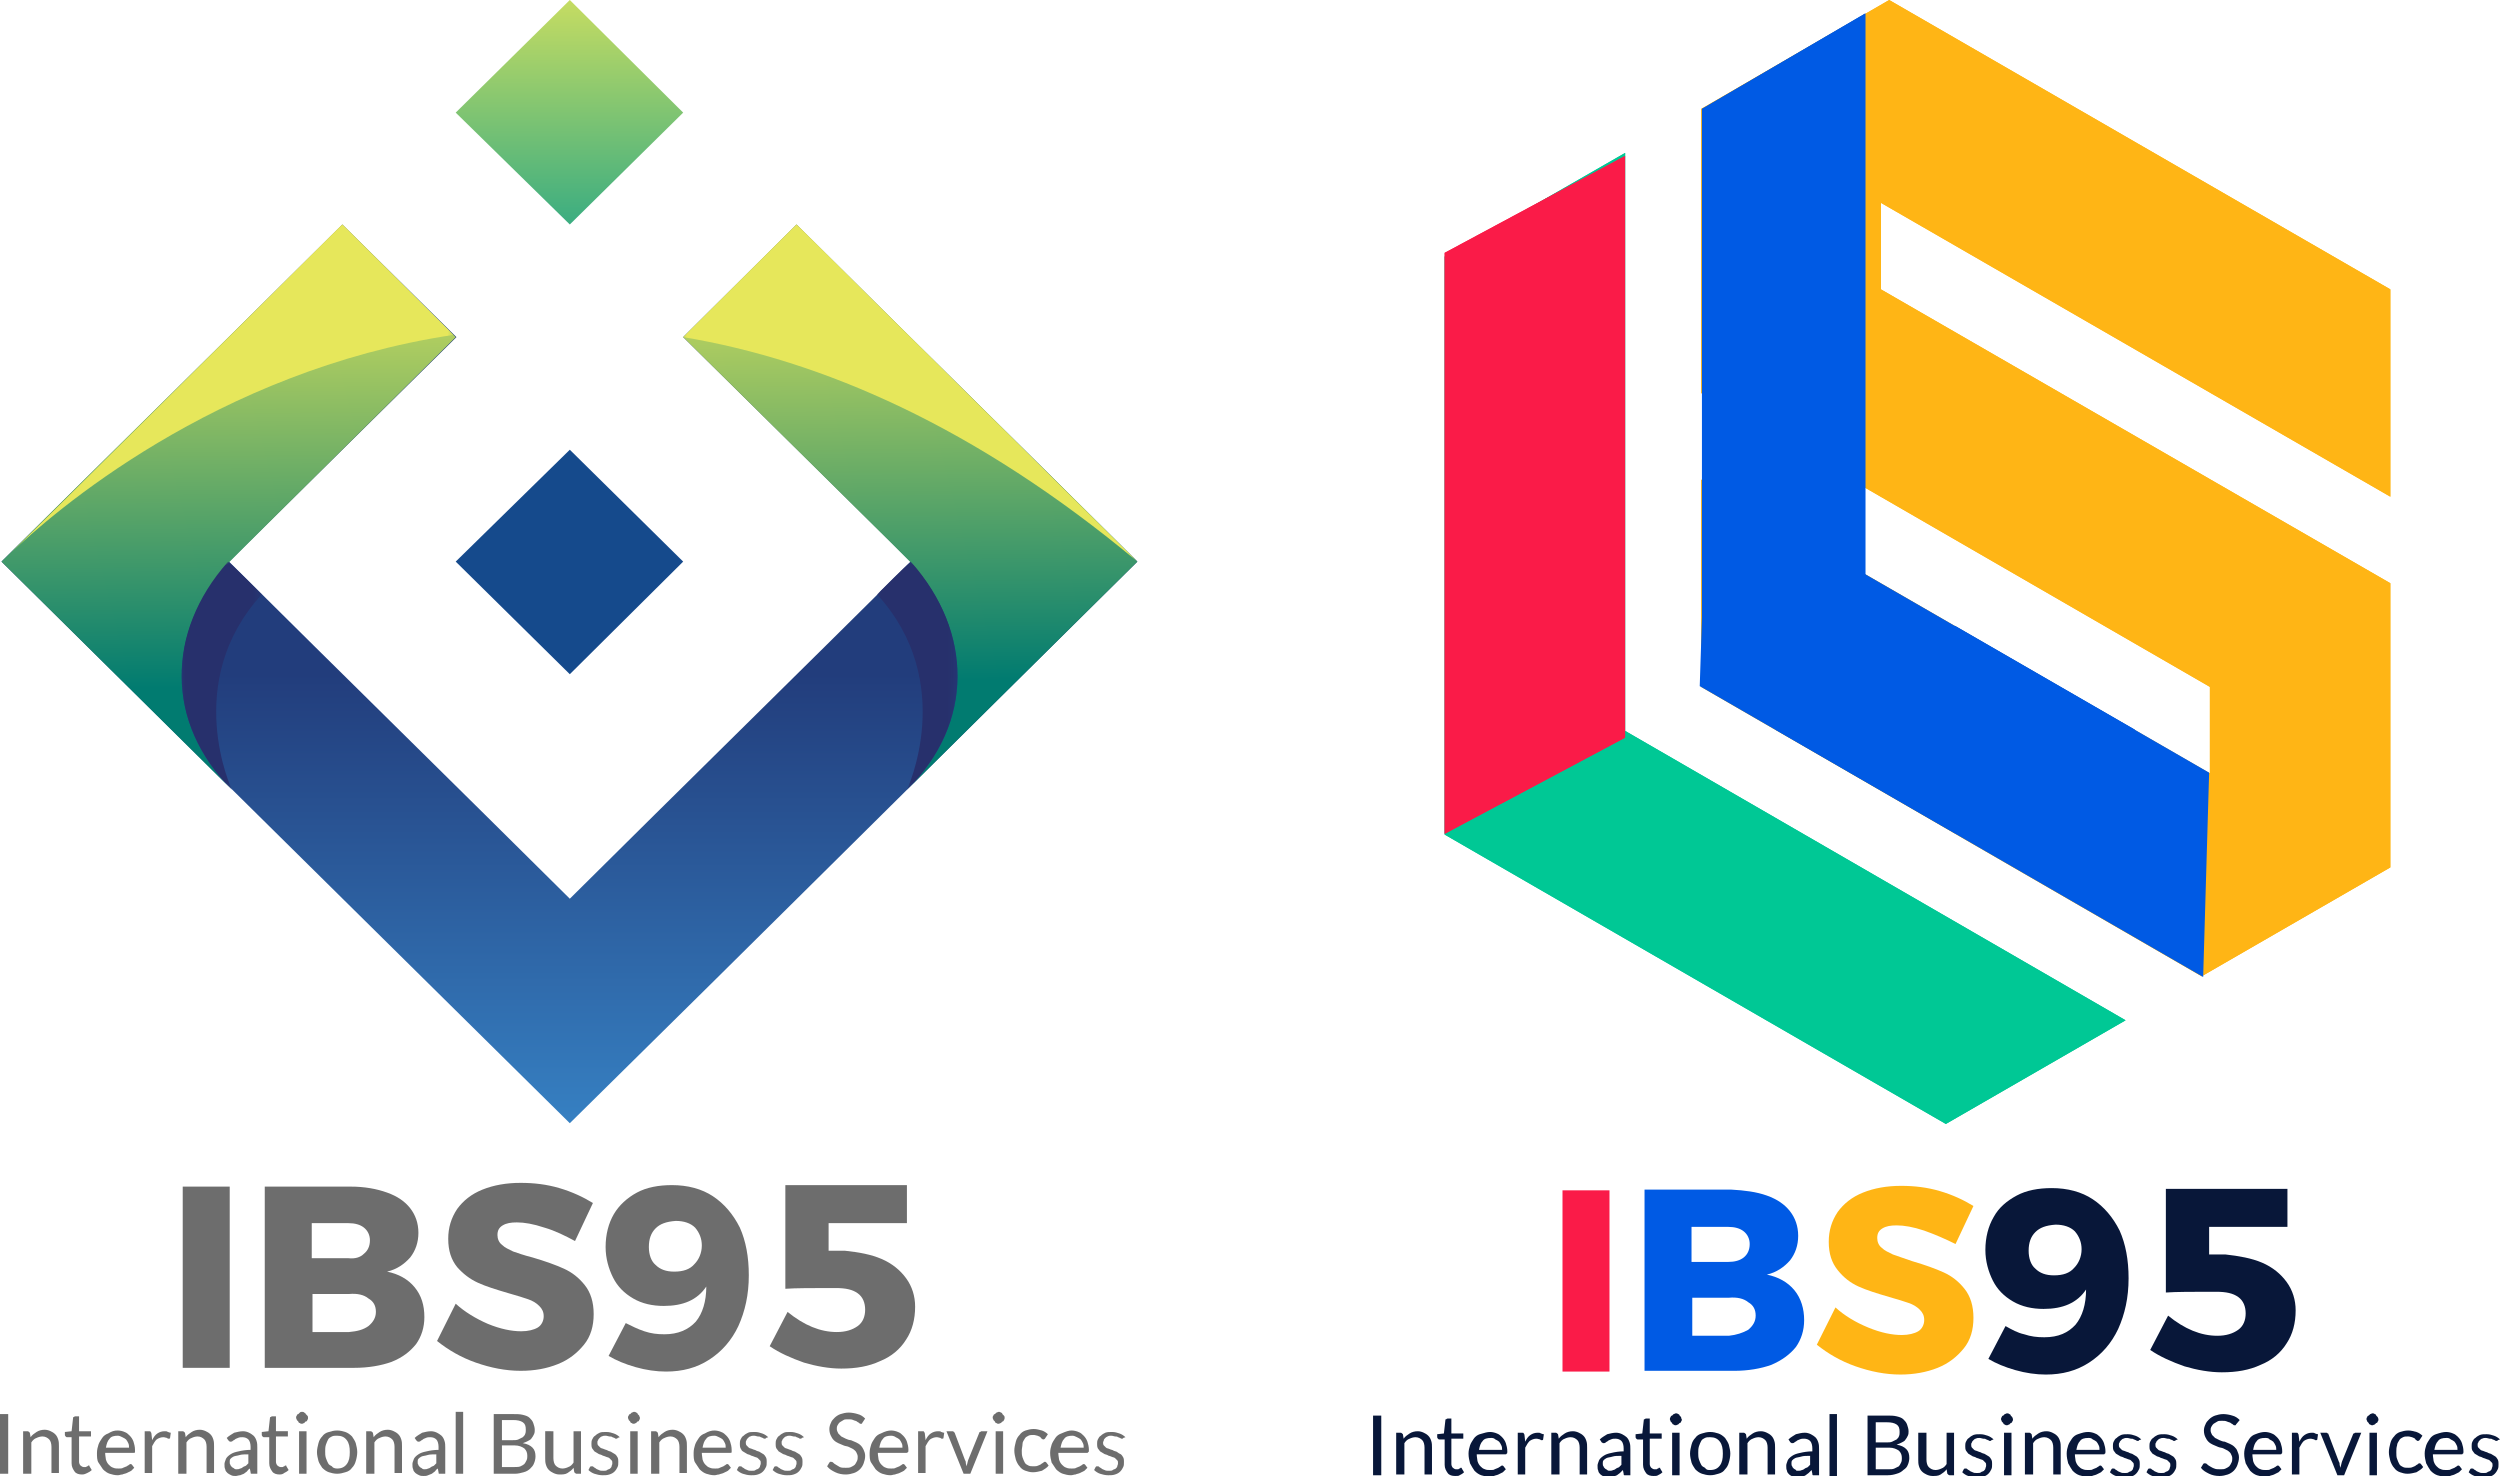<svg xmlns="http://www.w3.org/2000/svg" xmlns:xlink="http://www.w3.org/1999/xlink" id="Layer_1" x="0px" y="0px" viewBox="0 0 335.2 197.9" style="enable-background:new 0 0 335.2 197.9;" xml:space="preserve"><style type="text/css">	.st0{clip-path:url(#SVGID_3_);fill:url(#XMLID_193_);}	.st1{fill-rule:evenodd;clip-rule:evenodd;fill:#154A8C;}	.st2{clip-path:url(#SVGID_9_);fill:url(#XMLID_194_);}	.st3{clip-path:url(#SVGID_10_);fill:url(#XMLID_196_);}	.st4{clip-path:url(#SVGID_11_);fill:url(#XMLID_198_);}	.st5{filter:url(#Adobe_OpacityMaskFilter);}	.st6{fill:url(#XMLID_201_);}	.st7{mask:url(#XMLID_199_);fill-rule:evenodd;clip-rule:evenodd;fill:#27306C;}	.st8{filter:url(#Adobe_OpacityMaskFilter_1_);}	.st9{fill:url(#XMLID_205_);}	.st10{mask:url(#XMLID_203_);fill-rule:evenodd;clip-rule:evenodd;fill:#27306C;}	.st11{filter:url(#Adobe_OpacityMaskFilter_2_);}	.st12{fill:url(#XMLID_207_);}	.st13{mask:url(#XMLID_206_);fill-rule:evenodd;clip-rule:evenodd;fill:#E6E75B;}	.st14{filter:url(#Adobe_OpacityMaskFilter_3_);}	.st15{fill:url(#XMLID_211_);}	.st16{mask:url(#XMLID_209_);fill-rule:evenodd;clip-rule:evenodd;fill:#E6E75B;}	.st17{fill:#6D6D6D;}	.st18{clip-path:url(#SVGID_12_);fill:#FFB515;}	.st19{clip-path:url(#SVGID_13_);fill:#FFB515;}	.st20{clip-path:url(#SVGID_14_);fill:#00C895;}	.st21{clip-path:url(#SVGID_15_);fill:#FA1B48;}	.st22{clip-path:url(#SVGID_16_);fill:#005AE4;}	.st23{clip-path:url(#SVGID_17_);fill:#005AE4;}	.st24{fill:#FA1B48;}	.st25{fill:#005AE4;}	.st26{fill:#FFB515;}	.st27{fill:#081739;}</style><g id="XMLID_2_">	<g id="XMLID_88_">		<g id="XMLID_108_">			<defs>				<path id="SVGID_1_" d="M152.5,75.3c-15.2-15.1-30.5-30.1-45.7-45.2L91.6,45.2l30.5,30.1c-15.2,15.1-30.5,30.1-45.7,45.2     c-15.2-15.1-30.5-30.1-45.7-45.2l30.5-30.1L45.9,30.1C30.7,45.2,15.4,60.3,0.2,75.3c25.4,25.1,50.8,50.2,76.2,75.3     C101.8,125.6,127.1,100.4,152.5,75.3"></path>			</defs>			<clipPath id="SVGID_3_">				<use xlink:href="#SVGID_1_" style="overflow:visible;"></use>			</clipPath>			<linearGradient id="XMLID_193_" gradientUnits="userSpaceOnUse" x1="76.369" y1="90.396" x2="76.369" y2="150.666">				<stop offset="0" style="stop-color:#223D7C"></stop>				<stop offset="1" style="stop-color:#3680C2"></stop>			</linearGradient>			<rect id="XMLID_109_" x="0.2" y="30.1" class="st0" width="152.3" height="120.5"></rect>		</g>		<polygon id="XMLID_107_" class="st1" points="61.1,75.3 76.4,90.4 91.6,75.3 76.4,60.3   "></polygon>		<g id="XMLID_105_">			<defs>				<polygon id="SVGID_32_" points="61.1,15.1 76.4,30.1 91.6,15.1 76.4,0     "></polygon>			</defs>			<clipPath id="SVGID_9_">				<use xlink:href="#SVGID_32_" style="overflow:visible;"></use>			</clipPath>			<linearGradient id="XMLID_194_" gradientUnits="userSpaceOnUse" x1="76.369" y1="42.781" x2="76.369" y2="-7">				<stop offset="0" style="stop-color:#00998E"></stop>				<stop offset="1" style="stop-color:#E6E75B"></stop>			</linearGradient>			<rect id="XMLID_106_" x="61.1" y="0" class="st2" width="30.5" height="30.1"></rect>		</g>		<g id="XMLID_103_">			<defs>				<path id="SVGID_35_" d="M121.6,105.9c10.3-10.2,20.6-20.4,30.9-30.6c-15.2-15.1-30.5-30.1-45.7-45.2L91.6,45.2l27.9,27.6     c1,1,2.7,2.7,2.7,2.7C130.4,84.7,130.7,96.9,121.6,105.9"></path>			</defs>			<clipPath id="SVGID_10_">				<use xlink:href="#SVGID_35_" style="overflow:visible;"></use>			</clipPath>			<linearGradient id="XMLID_196_" gradientUnits="userSpaceOnUse" x1="122.3" y1="91.229" x2="121.662" y2="29.663">				<stop offset="0" style="stop-color:#017B70"></stop>				<stop offset="1" style="stop-color:#E6E75B"></stop>			</linearGradient>			<rect id="XMLID_104_" x="91.6" y="30.1" class="st3" width="60.9" height="75.8"></rect>		</g>		<g id="XMLID_101_">			<defs>				<path id="SVGID_38_" d="M31.1,105.9C20.8,95.7,10.5,85.5,0.2,75.3c15.2-15.1,30.5-30.1,45.7-45.2l15.2,15.1L33.3,72.8     c-1,1-2.7,2.7-2.7,2.7C22.3,84.7,22.1,96.9,31.1,105.9"></path>			</defs>			<clipPath id="SVGID_11_">				<use xlink:href="#SVGID_38_" style="overflow:visible;"></use>			</clipPath>			<linearGradient id="XMLID_198_" gradientUnits="userSpaceOnUse" x1="30.929" y1="92.177" x2="30.29" y2="30.611">				<stop offset="0" style="stop-color:#017B70"></stop>				<stop offset="1" style="stop-color:#E6E75B"></stop>			</linearGradient>			<rect id="XMLID_102_" x="0.2" y="30.1" class="st4" width="60.9" height="75.8"></rect>		</g>		<defs>			<filter id="Adobe_OpacityMaskFilter" filterUnits="userSpaceOnUse" x="24.3" y="75.3" width="10.8" height="30.6">							</filter>		</defs>		<mask maskUnits="userSpaceOnUse" x="24.3" y="75.3" width="10.8" height="30.6" id="XMLID_199_">			<g id="XMLID_98_" class="st5">									<linearGradient id="XMLID_201_" gradientUnits="userSpaceOnUse" x1="-20.474" y1="324.764" x2="-23.073" y2="364.152" gradientTransform="matrix(1 0 0 1 51.456 -252.759)">					<stop offset="0" style="stop-color:#FFFFFF"></stop>					<stop offset="1" style="stop-color:#000000"></stop>				</linearGradient>				<rect id="XMLID_99_" x="24.3" y="75.3" class="st6" width="10.8" height="30.6"></rect>			</g>		</mask>		<path id="XMLID_100_" class="st7" d="M31.1,105.9c0,0-6.8-14.4,4-26.2c-1.5-1.5-3-3-4.5-4.4c-0.1,0.1-0.1,0.1-0.1,0.1   C22.3,84.7,22.1,96.9,31.1,105.9C31.1,105.9,31.1,105.9,31.1,105.9"></path>		<defs>			<filter id="Adobe_OpacityMaskFilter_1_" filterUnits="userSpaceOnUse" x="117.6" y="75.3" width="10.8" height="30.6">							</filter>		</defs>		<mask maskUnits="userSpaceOnUse" x="117.6" y="75.3" width="10.8" height="30.6" id="XMLID_203_">			<g id="XMLID_95_" class="st8">									<linearGradient id="XMLID_205_" gradientUnits="userSpaceOnUse" x1="-75.651" y1="324.764" x2="-73.051" y2="364.152" gradientTransform="matrix(1 0 0 1 197.407 -252.759)">					<stop offset="0" style="stop-color:#FFFFFF"></stop>					<stop offset="1" style="stop-color:#000000"></stop>				</linearGradient>				<rect id="XMLID_96_" x="117.6" y="75.3" class="st9" width="10.8" height="30.6"></rect>			</g>		</mask>		<path id="XMLID_97_" class="st10" d="M121.6,105.9c0,0,6.8-14.4-4-26.2c1.5-1.5,3-3,4.5-4.4c0.1,0.1,0.1,0.1,0.1,0.1   C130.4,84.7,130.7,96.9,121.6,105.9C121.6,105.9,121.6,105.9,121.6,105.9"></path>		<defs>			<filter id="Adobe_OpacityMaskFilter_2_" filterUnits="userSpaceOnUse" x="1.5" y="30.1" width="59.4" height="44">							</filter>		</defs>		<mask maskUnits="userSpaceOnUse" x="1.5" y="30.1" width="59.4" height="44" id="XMLID_206_">			<g id="XMLID_92_" class="st11">									<linearGradient id="XMLID_207_" gradientUnits="userSpaceOnUse" x1="15.521" y1="332.843" x2="15.521" y2="368.296" gradientTransform="matrix(1 0 0 1 15.621 -302.553)">					<stop offset="0" style="stop-color:#FFFFFF"></stop>					<stop offset="1" style="stop-color:#000000"></stop>				</linearGradient>				<rect id="XMLID_93_" x="1.5" y="30.1" class="st12" width="59.4" height="44"></rect>			</g>		</mask>		<path id="XMLID_94_" class="st13" d="M1.5,74.1C6.8,69,28.8,49.7,60.8,44.9L45.9,30.1C31.1,44.8,16.3,59.5,1.5,74.1"></path>		<defs>			<filter id="Adobe_OpacityMaskFilter_3_" filterUnits="userSpaceOnUse" x="91.6" y="30.1" width="60.9" height="45.2">							</filter>		</defs>		<mask maskUnits="userSpaceOnUse" x="91.6" y="30.1" width="60.9" height="45.2" id="XMLID_209_">			<g id="XMLID_89_" class="st14">									<linearGradient id="XMLID_211_" gradientUnits="userSpaceOnUse" x1="-34.685" y1="330.933" x2="-34.685" y2="366.386" gradientTransform="matrix(1 0 0 1 156.745 -300.643)">					<stop offset="0" style="stop-color:#FFFFFF"></stop>					<stop offset="1" style="stop-color:#000000"></stop>				</linearGradient>				<rect id="XMLID_90_" x="91.6" y="30.1" class="st15" width="60.9" height="45.2"></rect>			</g>		</mask>		<path id="XMLID_91_" class="st16" d="M106.8,30.1L91.6,45.2c18.6,3.1,39.2,12,60.9,30.1C137.3,60.3,122.1,45.2,106.8,30.1"></path>	</g>	<g id="XMLID_74_">		<path id="XMLID_86_" class="st17" d="M24.5,159.1h6.3v24.3h-6.3V159.1z"></path>		<path id="XMLID_82_" class="st17" d="M51.9,159.9c1.4,0.5,2.4,1.2,3.1,2.1c0.7,0.9,1.1,2,1.1,3.3c0,1.3-0.4,2.4-1.1,3.3   c-0.8,0.9-1.8,1.6-3.1,1.9c1.5,0.3,2.8,1,3.7,2.1c0.9,1.1,1.3,2.4,1.3,4c0,1.4-0.4,2.6-1.1,3.6c-0.8,1-1.8,1.8-3.3,2.4   c-1.4,0.5-3.1,0.8-5,0.8h-12v-24.3h11.5C48.9,159.1,50.5,159.4,51.9,159.9z M48.8,168.1c0.5-0.4,0.8-1,0.8-1.8   c0-0.7-0.3-1.3-0.8-1.7c-0.5-0.4-1.2-0.6-2.1-0.6h-4.9v4.7h4.9C47.6,168.8,48.3,168.6,48.8,168.1z M49.4,177.8   c0.6-0.5,1-1.1,1-1.9c0-0.8-0.3-1.4-1-1.8c-0.6-0.5-1.5-0.7-2.6-0.6h-4.9v5.1h4.9C47.9,178.5,48.7,178.3,49.4,177.8z"></path>		<path id="XMLID_80_" class="st17" d="M73,164.6c-1.5-0.5-2.7-0.7-3.7-0.7c-0.8,0-1.4,0.1-1.9,0.4c-0.5,0.3-0.7,0.7-0.7,1.3   c0,0.5,0.2,1,0.6,1.3c0.4,0.4,0.9,0.6,1.5,0.9c0.6,0.2,1.4,0.5,2.6,0.8c1.7,0.5,3.1,1,4.2,1.5c1.1,0.5,2,1.2,2.8,2.2   c0.8,1,1.2,2.3,1.2,3.9c0,1.6-0.4,3-1.3,4.1c-0.9,1.1-2,2-3.5,2.6c-1.5,0.6-3.1,0.9-5,0.9c-2,0-4-0.4-6-1.1   c-2-0.7-3.7-1.7-5.2-2.9l2.5-5c1.2,1.1,2.7,2,4.3,2.7c1.7,0.7,3.2,1,4.5,1c0.9,0,1.7-0.2,2.2-0.5c0.5-0.3,0.8-0.9,0.8-1.5   c0-0.6-0.2-1-0.6-1.4c-0.4-0.4-0.9-0.7-1.5-0.9c-0.6-0.2-1.5-0.5-2.6-0.8c-1.7-0.5-3-0.9-4.1-1.4s-2-1.2-2.8-2.1   c-0.8-1-1.2-2.2-1.2-3.8c0-1.5,0.4-2.8,1.2-4c0.8-1.1,1.9-2,3.4-2.6c1.5-0.6,3.2-0.9,5.1-0.9c1.8,0,3.5,0.2,5.2,0.7   c1.7,0.5,3.2,1.2,4.5,2l-2.4,5.1C75.8,165.7,74.4,165,73,164.6z"></path>		<path id="XMLID_77_" class="st17" d="M86.4,178.5c0.9,0.3,1.7,0.4,2.7,0.4c1.8,0,3.2-0.6,4.2-1.7c0.9-1.1,1.4-2.7,1.4-4.7   c-1.2,1.8-3.1,2.6-5.7,2.6c-1.5,0-2.9-0.3-4.1-1c-1.2-0.7-2.1-1.6-2.7-2.8c-0.6-1.2-1-2.6-1-4.1c0-1.7,0.4-3.2,1.1-4.4   s1.8-2.2,3.1-2.9c1.3-0.7,2.9-1,4.7-1c2.1,0,4,0.5,5.5,1.5c1.5,1,2.7,2.4,3.6,4.2c0.8,1.8,1.2,3.9,1.2,6.4c0,2.6-0.5,4.8-1.4,6.8   c-0.9,1.9-2.2,3.4-3.9,4.5c-1.7,1.1-3.6,1.6-5.8,1.6c-1.3,0-2.7-0.2-4.1-0.6c-1.4-0.4-2.6-0.9-3.6-1.5l2.3-4.4   C84.7,177.8,85.5,178.2,86.4,178.5z M87.9,164.7c-0.6,0.6-0.9,1.4-0.9,2.5c0,1,0.3,1.9,0.9,2.4c0.6,0.6,1.4,0.9,2.5,0.9   c1.2,0,2.1-0.3,2.7-1c0.6-0.6,1-1.5,1-2.5c0-0.9-0.3-1.7-0.9-2.4c-0.6-0.6-1.5-0.9-2.6-0.9C89.3,163.8,88.5,164.1,87.9,164.7z"></path>		<path id="XMLID_75_" class="st17" d="M118.2,168.8c1.4,0.6,2.5,1.5,3.3,2.6c0.8,1.1,1.2,2.4,1.2,3.8c0,1.7-0.4,3.2-1.2,4.4   c-0.8,1.3-2,2.3-3.5,2.9c-1.5,0.7-3.2,1-5.2,1c-1.6,0-3.3-0.3-5-0.8c-1.7-0.6-3.3-1.3-4.6-2.2l2.4-4.6c2.2,1.8,4.4,2.7,6.6,2.7   c1.2,0,2.1-0.3,2.8-0.8c0.7-0.5,1-1.3,1-2.2c0-0.9-0.3-1.7-1-2.2c-0.7-0.5-1.6-0.7-3-0.7c-3.1,0-5.3,0-6.7,0.1v-13.9h16.3v5.1   h-10.5v3.7h2.2C115.2,167.9,116.8,168.2,118.2,168.8z"></path>	</g>	<g id="XMLID_3_">		<path id="XMLID_72_" class="st17" d="M1.1,197.6H0v-8h1.1V197.6z"></path>		<path id="XMLID_70_" class="st17" d="M3.1,197.6v-5.7h0.6c0.1,0,0.2,0.1,0.3,0.2l0.1,0.6c0.2-0.3,0.5-0.5,0.8-0.7   c0.3-0.2,0.7-0.3,1.1-0.3c0.3,0,0.6,0.1,0.8,0.2c0.2,0.1,0.4,0.2,0.6,0.4c0.2,0.2,0.3,0.4,0.4,0.7c0.1,0.3,0.1,0.6,0.1,0.9v3.6h-1   V194c0-0.4-0.1-0.8-0.3-1c-0.2-0.2-0.5-0.4-0.9-0.4c-0.3,0-0.6,0.1-0.8,0.2c-0.3,0.1-0.5,0.3-0.7,0.6v4.2H3.1z"></path>		<path id="XMLID_68_" class="st17" d="M11,197.7c-0.4,0-0.8-0.1-1-0.4c-0.2-0.3-0.4-0.6-0.4-1.1v-3.5H9c-0.1,0-0.1,0-0.2-0.1   c0,0-0.1-0.1-0.1-0.2v-0.4l0.9-0.1l0.2-1.8c0-0.1,0-0.1,0.1-0.1c0,0,0.1-0.1,0.2-0.1h0.5v2h1.6v0.7h-1.6v3.4   c0,0.2,0.1,0.4,0.2,0.5c0.1,0.1,0.3,0.2,0.4,0.2c0.1,0,0.2,0,0.3,0c0.1,0,0.1-0.1,0.2-0.1c0.1,0,0.1-0.1,0.1-0.1c0,0,0.1,0,0.1,0   c0.1,0,0.1,0,0.1,0.1l0.3,0.5c-0.2,0.2-0.4,0.3-0.6,0.4C11.5,197.6,11.3,197.7,11,197.7z"></path>		<path id="XMLID_65_" class="st17" d="M15.8,191.8c0.3,0,0.7,0.1,0.9,0.2c0.3,0.1,0.5,0.3,0.7,0.5c0.2,0.2,0.4,0.5,0.5,0.8   c0.1,0.3,0.2,0.7,0.2,1.1c0,0.2,0,0.3,0,0.3c0,0.1-0.1,0.1-0.2,0.1h-3.8c0,0.4,0.1,0.7,0.1,0.9c0.1,0.3,0.2,0.5,0.4,0.7   c0.2,0.2,0.3,0.3,0.6,0.4c0.2,0.1,0.5,0.1,0.7,0.1c0.2,0,0.5,0,0.6-0.1c0.2-0.1,0.3-0.1,0.5-0.2c0.1-0.1,0.2-0.1,0.3-0.2   s0.2-0.1,0.2-0.1c0.1,0,0.1,0,0.2,0.1l0.3,0.4c-0.1,0.1-0.3,0.3-0.4,0.4c-0.2,0.1-0.4,0.2-0.6,0.3c-0.2,0.1-0.4,0.1-0.6,0.2   c-0.2,0-0.4,0.1-0.6,0.1c-0.4,0-0.8-0.1-1.1-0.2c-0.3-0.1-0.6-0.3-0.9-0.6c-0.2-0.3-0.4-0.6-0.6-0.9s-0.2-0.8-0.2-1.3   c0-0.4,0.1-0.8,0.2-1.1c0.1-0.3,0.3-0.6,0.5-0.9c0.2-0.3,0.5-0.5,0.8-0.6C15,191.9,15.3,191.8,15.8,191.8z M15.8,192.5   c-0.5,0-0.9,0.1-1.1,0.4c-0.3,0.3-0.4,0.7-0.5,1.2h3.1c0-0.2,0-0.4-0.1-0.6c-0.1-0.2-0.2-0.4-0.3-0.5c-0.1-0.1-0.3-0.2-0.5-0.3   C16.2,192.6,16,192.5,15.8,192.5z"></path>		<path id="XMLID_63_" class="st17" d="M19.4,197.6v-5.7H20c0.1,0,0.2,0,0.2,0.1c0,0,0.1,0.1,0.1,0.2l0.1,0.9   c0.2-0.4,0.4-0.7,0.7-0.9c0.3-0.2,0.6-0.3,1-0.3c0.2,0,0.3,0,0.4,0.1c0.1,0,0.2,0.1,0.4,0.1l-0.1,0.7c0,0.1-0.1,0.1-0.2,0.1   c-0.1,0-0.1,0-0.2-0.1c-0.1,0-0.3-0.1-0.5-0.1c-0.3,0-0.6,0.1-0.9,0.3c-0.2,0.2-0.4,0.5-0.6,0.9v3.6H19.4z"></path>		<path id="XMLID_61_" class="st17" d="M23.9,197.6v-5.7h0.6c0.1,0,0.2,0.1,0.3,0.2l0.1,0.6c0.2-0.3,0.5-0.5,0.8-0.7   c0.3-0.2,0.7-0.3,1.1-0.3c0.3,0,0.6,0.1,0.8,0.2c0.2,0.1,0.4,0.2,0.6,0.4c0.2,0.2,0.3,0.4,0.4,0.7c0.1,0.3,0.1,0.6,0.1,0.9v3.6h-1   V194c0-0.4-0.1-0.8-0.3-1c-0.2-0.2-0.5-0.4-0.9-0.4c-0.3,0-0.6,0.1-0.8,0.2c-0.3,0.1-0.5,0.3-0.7,0.6v4.2H23.9z"></path>		<path id="XMLID_58_" class="st17" d="M34.3,197.6h-0.4c-0.1,0-0.2,0-0.2,0c-0.1,0-0.1-0.1-0.1-0.2l-0.1-0.5   c-0.2,0.1-0.3,0.3-0.4,0.4c-0.1,0.1-0.3,0.2-0.4,0.3c-0.2,0.1-0.3,0.1-0.5,0.2c-0.2,0-0.4,0.1-0.6,0.1c-0.2,0-0.4,0-0.6-0.1   c-0.2-0.1-0.4-0.2-0.5-0.3c-0.1-0.1-0.3-0.3-0.3-0.5c-0.1-0.2-0.1-0.4-0.1-0.7c0-0.2,0.1-0.4,0.2-0.7c0.1-0.2,0.3-0.4,0.6-0.6   c0.3-0.2,0.6-0.3,1.1-0.4c0.4-0.1,1-0.2,1.6-0.2V194c0-0.4-0.1-0.8-0.3-1c-0.2-0.2-0.5-0.3-0.8-0.3c-0.2,0-0.4,0-0.6,0.1   c-0.2,0.1-0.3,0.1-0.4,0.2c-0.1,0.1-0.2,0.1-0.3,0.2c-0.1,0.1-0.2,0.1-0.3,0.1c-0.1,0-0.1,0-0.2-0.1c0,0-0.1-0.1-0.1-0.1l-0.2-0.3   c0.3-0.3,0.7-0.5,1-0.7c0.4-0.1,0.8-0.2,1.2-0.2c0.3,0,0.6,0.1,0.8,0.2c0.2,0.1,0.5,0.3,0.6,0.4c0.2,0.2,0.3,0.4,0.4,0.7   s0.1,0.6,0.1,0.9V197.6z M31.7,197c0.2,0,0.3,0,0.5-0.1c0.1,0,0.3-0.1,0.4-0.2c0.1-0.1,0.3-0.1,0.4-0.2c0.1-0.1,0.2-0.2,0.3-0.3   V195c-0.5,0-0.9,0-1.2,0.1c-0.3,0.1-0.6,0.1-0.8,0.2c-0.2,0.1-0.3,0.2-0.4,0.3c-0.1,0.1-0.1,0.3-0.1,0.4c0,0.2,0,0.3,0.1,0.4   c0,0.1,0.1,0.2,0.2,0.3c0.1,0.1,0.2,0.1,0.3,0.2C31.5,197,31.6,197,31.7,197z"></path>		<path id="XMLID_56_" class="st17" d="M37.5,197.7c-0.4,0-0.8-0.1-1-0.4s-0.4-0.6-0.4-1.1v-3.5h-0.7c-0.1,0-0.1,0-0.2-0.1   c0,0-0.1-0.1-0.1-0.2v-0.4l0.9-0.1l0.2-1.8c0-0.1,0-0.1,0.1-0.1c0,0,0.1-0.1,0.2-0.1h0.5v2h1.6v0.7h-1.6v3.4   c0,0.2,0.1,0.4,0.2,0.5c0.1,0.1,0.3,0.2,0.4,0.2c0.1,0,0.2,0,0.3,0c0.1,0,0.1-0.1,0.2-0.1c0.1,0,0.1-0.1,0.1-0.1c0,0,0.1,0,0.1,0   c0.1,0,0.1,0,0.1,0.1l0.3,0.5c-0.2,0.2-0.4,0.3-0.6,0.4C38,197.6,37.8,197.7,37.5,197.7z"></path>		<path id="XMLID_53_" class="st17" d="M41.3,190.1c0,0.1,0,0.2-0.1,0.3c0,0.1-0.1,0.2-0.2,0.2s-0.1,0.1-0.2,0.2   c-0.1,0-0.2,0.1-0.3,0.1s-0.2,0-0.3-0.1c-0.1,0-0.2-0.1-0.2-0.2c-0.1-0.1-0.1-0.1-0.2-0.2c0-0.1-0.1-0.2-0.1-0.3   c0-0.1,0-0.2,0.1-0.3c0-0.1,0.1-0.2,0.2-0.2c0.1-0.1,0.1-0.1,0.2-0.2s0.2-0.1,0.3-0.1s0.2,0,0.3,0.1s0.2,0.1,0.2,0.2   c0.1,0.1,0.1,0.1,0.2,0.2C41.3,189.9,41.3,190,41.3,190.1z M41.1,191.9v5.7h-1v-5.7H41.1z"></path>		<path id="XMLID_50_" class="st17" d="M45.2,191.8c0.4,0,0.8,0.1,1.1,0.2c0.3,0.1,0.6,0.3,0.9,0.6c0.2,0.3,0.4,0.6,0.5,0.9   c0.1,0.4,0.2,0.8,0.2,1.2c0,0.4-0.1,0.9-0.2,1.2c-0.1,0.4-0.3,0.7-0.5,0.9c-0.2,0.3-0.5,0.5-0.9,0.6c-0.3,0.1-0.7,0.2-1.1,0.2   c-0.4,0-0.8-0.1-1.1-0.2c-0.3-0.1-0.6-0.3-0.9-0.6c-0.2-0.3-0.4-0.6-0.5-0.9c-0.1-0.4-0.2-0.8-0.2-1.2c0-0.4,0.1-0.8,0.2-1.2   c0.1-0.4,0.3-0.7,0.5-0.9c0.2-0.3,0.5-0.5,0.9-0.6C44.4,191.9,44.8,191.8,45.2,191.8z M45.2,196.9c0.6,0,1-0.2,1.3-0.6   c0.3-0.4,0.4-0.9,0.4-1.6c0-0.7-0.1-1.2-0.4-1.6c-0.3-0.4-0.7-0.6-1.3-0.6c-0.3,0-0.5,0-0.7,0.1c-0.2,0.1-0.4,0.2-0.5,0.4   c-0.1,0.2-0.2,0.4-0.3,0.7c-0.1,0.3-0.1,0.6-0.1,0.9c0,0.3,0,0.6,0.1,0.9c0.1,0.3,0.2,0.5,0.3,0.7c0.1,0.2,0.3,0.3,0.5,0.4   C44.6,196.8,44.9,196.9,45.2,196.9z"></path>		<path id="XMLID_48_" class="st17" d="M49.1,197.6v-5.7h0.6c0.1,0,0.2,0.1,0.3,0.2l0.1,0.6c0.2-0.3,0.5-0.5,0.8-0.7   c0.3-0.2,0.7-0.3,1.1-0.3c0.3,0,0.6,0.1,0.8,0.2c0.2,0.1,0.4,0.2,0.6,0.4c0.2,0.2,0.3,0.4,0.4,0.7c0.1,0.3,0.1,0.6,0.1,0.9v3.6h-1   V194c0-0.4-0.1-0.8-0.3-1c-0.2-0.2-0.5-0.4-0.9-0.4c-0.3,0-0.6,0.1-0.8,0.2c-0.3,0.1-0.5,0.3-0.7,0.6v4.2H49.1z"></path>		<path id="XMLID_45_" class="st17" d="M59.5,197.6h-0.4c-0.1,0-0.2,0-0.2,0c-0.1,0-0.1-0.1-0.1-0.2l-0.1-0.5   c-0.2,0.1-0.3,0.3-0.4,0.4c-0.1,0.1-0.3,0.2-0.4,0.3c-0.2,0.1-0.3,0.1-0.5,0.2s-0.4,0.1-0.6,0.1c-0.2,0-0.4,0-0.6-0.1   c-0.2-0.1-0.4-0.2-0.5-0.3c-0.1-0.1-0.3-0.3-0.3-0.5c-0.1-0.2-0.1-0.4-0.1-0.7c0-0.2,0.1-0.4,0.2-0.7c0.1-0.2,0.3-0.4,0.6-0.6   c0.3-0.2,0.6-0.3,1.1-0.4c0.4-0.1,1-0.2,1.6-0.2V194c0-0.4-0.1-0.8-0.3-1c-0.2-0.2-0.5-0.3-0.8-0.3c-0.2,0-0.4,0-0.6,0.1   c-0.2,0.1-0.3,0.1-0.4,0.2c-0.1,0.1-0.2,0.1-0.3,0.2c-0.1,0.1-0.2,0.1-0.3,0.1c-0.1,0-0.1,0-0.2-0.1c0,0-0.1-0.1-0.1-0.1l-0.2-0.3   c0.3-0.3,0.7-0.5,1-0.7c0.4-0.1,0.8-0.2,1.2-0.2c0.3,0,0.6,0.1,0.8,0.2c0.2,0.1,0.5,0.3,0.6,0.4c0.2,0.2,0.3,0.4,0.4,0.7   s0.1,0.6,0.1,0.9V197.6z M56.9,197c0.2,0,0.3,0,0.5-0.1c0.1,0,0.3-0.1,0.4-0.2c0.1-0.1,0.3-0.1,0.4-0.2c0.1-0.1,0.2-0.2,0.3-0.3   V195c-0.5,0-0.9,0-1.2,0.1c-0.3,0.1-0.6,0.1-0.8,0.2c-0.2,0.1-0.3,0.2-0.4,0.3c-0.1,0.1-0.1,0.3-0.1,0.4c0,0.2,0,0.3,0.1,0.4   c0,0.1,0.1,0.2,0.2,0.3c0.1,0.1,0.2,0.1,0.3,0.2C56.7,197,56.8,197,56.9,197z"></path>		<path id="XMLID_43_" class="st17" d="M62.1,189.3v8.3h-1v-8.3H62.1z"></path>		<path id="XMLID_39_" class="st17" d="M66.2,197.6v-8h2.6c0.5,0,0.9,0,1.3,0.1c0.4,0.1,0.7,0.2,0.9,0.4c0.2,0.2,0.4,0.4,0.5,0.7   c0.1,0.3,0.2,0.6,0.2,0.9c0,0.2,0,0.4-0.1,0.6c-0.1,0.2-0.2,0.4-0.3,0.5c-0.1,0.2-0.3,0.3-0.5,0.4c-0.2,0.1-0.4,0.2-0.7,0.3   c0.6,0.1,1,0.3,1.3,0.6c0.3,0.3,0.4,0.7,0.4,1.2c0,0.3-0.1,0.7-0.2,0.9c-0.1,0.3-0.3,0.5-0.5,0.7c-0.2,0.2-0.5,0.4-0.9,0.5   c-0.4,0.1-0.7,0.2-1.2,0.2H66.2z M67.3,193.1h1.4c0.3,0,0.6,0,0.8-0.1c0.2-0.1,0.4-0.2,0.6-0.3c0.1-0.1,0.3-0.3,0.3-0.4   c0.1-0.2,0.1-0.4,0.1-0.6c0-0.5-0.1-0.8-0.4-1c-0.3-0.2-0.7-0.3-1.3-0.3h-1.5V193.1z M67.3,193.9v2.8H69c0.3,0,0.6,0,0.8-0.1   c0.2-0.1,0.4-0.2,0.5-0.3c0.1-0.1,0.2-0.3,0.3-0.5c0.1-0.2,0.1-0.4,0.1-0.6c0-0.4-0.1-0.7-0.4-1c-0.3-0.2-0.7-0.4-1.3-0.4H67.3z"></path>		<path id="XMLID_37_" class="st17" d="M74.2,191.9v3.6c0,0.4,0.1,0.8,0.3,1c0.2,0.2,0.5,0.4,0.9,0.4c0.3,0,0.6-0.1,0.8-0.2   c0.3-0.1,0.5-0.3,0.7-0.6v-4.2h1v5.7h-0.6c-0.1,0-0.2-0.1-0.3-0.2l-0.1-0.6c-0.2,0.3-0.5,0.5-0.8,0.7c-0.3,0.2-0.7,0.2-1.1,0.2   c-0.3,0-0.6-0.1-0.8-0.2c-0.2-0.1-0.4-0.2-0.6-0.4c-0.2-0.2-0.3-0.4-0.4-0.7c-0.1-0.3-0.1-0.6-0.1-0.9v-3.6H74.2z"></path>		<path id="XMLID_35_" class="st17" d="M82.8,192.8c0,0.1-0.1,0.1-0.2,0.1c-0.1,0-0.1,0-0.2-0.1c-0.1,0-0.2-0.1-0.3-0.1   c-0.1-0.1-0.2-0.1-0.4-0.1c-0.1,0-0.3-0.1-0.5-0.1c-0.2,0-0.3,0-0.5,0.1c-0.1,0-0.2,0.1-0.3,0.2s-0.2,0.2-0.2,0.3   c-0.1,0.1-0.1,0.2-0.1,0.3c0,0.1,0,0.3,0.1,0.4c0.1,0.1,0.2,0.2,0.3,0.3c0.1,0.1,0.3,0.1,0.5,0.2c0.2,0.1,0.4,0.1,0.5,0.2   c0.2,0.1,0.4,0.1,0.5,0.2c0.2,0.1,0.3,0.2,0.5,0.3c0.1,0.1,0.2,0.2,0.3,0.4c0.1,0.2,0.1,0.4,0.1,0.6c0,0.3,0,0.5-0.1,0.7   c-0.1,0.2-0.2,0.4-0.4,0.6c-0.2,0.2-0.4,0.3-0.7,0.4s-0.6,0.1-0.9,0.1c-0.4,0-0.8-0.1-1.1-0.2c-0.3-0.1-0.6-0.3-0.8-0.5l0.2-0.4   c0,0,0.1-0.1,0.1-0.1c0,0,0.1,0,0.2,0c0.1,0,0.1,0,0.2,0.1c0.1,0.1,0.2,0.1,0.3,0.2c0.1,0.1,0.2,0.1,0.4,0.2   c0.2,0.1,0.3,0.1,0.6,0.1c0.2,0,0.4,0,0.5-0.1c0.1-0.1,0.3-0.1,0.4-0.2c0.1-0.1,0.2-0.2,0.2-0.3c0-0.1,0.1-0.2,0.1-0.4   c0-0.2,0-0.3-0.1-0.4c-0.1-0.1-0.2-0.2-0.3-0.3c-0.1-0.1-0.3-0.1-0.5-0.2c-0.2-0.1-0.4-0.1-0.5-0.2c-0.2-0.1-0.4-0.1-0.5-0.2   c-0.2-0.1-0.3-0.2-0.5-0.3c-0.1-0.1-0.2-0.3-0.3-0.4c-0.1-0.2-0.1-0.4-0.1-0.6c0-0.2,0-0.4,0.1-0.6c0.1-0.2,0.2-0.4,0.4-0.5   c0.2-0.2,0.4-0.3,0.6-0.4c0.2-0.1,0.5-0.1,0.9-0.1c0.4,0,0.7,0.1,1,0.2c0.3,0.1,0.6,0.3,0.8,0.5L82.8,192.8z"></path>		<path id="XMLID_32_" class="st17" d="M85.8,190.1c0,0.1,0,0.2-0.1,0.3c0,0.1-0.1,0.2-0.2,0.2s-0.1,0.1-0.2,0.2   c-0.1,0-0.2,0.1-0.3,0.1c-0.1,0-0.2,0-0.3-0.1c-0.1,0-0.2-0.1-0.2-0.2c-0.1-0.1-0.1-0.1-0.2-0.2c0-0.1-0.1-0.2-0.1-0.3   c0-0.1,0-0.2,0.1-0.3c0-0.1,0.1-0.2,0.2-0.2c0.1-0.1,0.1-0.1,0.2-0.2c0.1,0,0.2-0.1,0.3-0.1c0.1,0,0.2,0,0.3,0.1   c0.1,0,0.2,0.1,0.2,0.2c0.1,0.1,0.1,0.1,0.2,0.2C85.7,189.9,85.8,190,85.8,190.1z M85.5,191.9v5.7h-1v-5.7H85.5z"></path>		<path id="XMLID_30_" class="st17" d="M87.3,197.6v-5.7h0.6c0.1,0,0.2,0.1,0.3,0.2l0.1,0.6c0.2-0.3,0.5-0.5,0.8-0.7   c0.3-0.2,0.7-0.3,1.1-0.3c0.3,0,0.6,0.1,0.8,0.2c0.2,0.1,0.4,0.2,0.6,0.4c0.2,0.2,0.3,0.4,0.4,0.7s0.1,0.6,0.1,0.9v3.6h-1V194   c0-0.4-0.1-0.8-0.3-1c-0.2-0.2-0.5-0.4-0.9-0.4c-0.3,0-0.6,0.1-0.8,0.2c-0.3,0.1-0.5,0.3-0.7,0.6v4.2H87.3z"></path>		<path id="XMLID_27_" class="st17" d="M95.8,191.8c0.3,0,0.7,0.1,0.9,0.2c0.3,0.1,0.5,0.3,0.7,0.5c0.2,0.2,0.4,0.5,0.5,0.8   c0.1,0.3,0.2,0.7,0.2,1.1c0,0.2,0,0.3,0,0.3c0,0.1-0.1,0.1-0.2,0.1h-3.8c0,0.4,0.1,0.7,0.1,0.9c0.1,0.3,0.2,0.5,0.4,0.7   c0.2,0.2,0.3,0.3,0.6,0.4c0.2,0.1,0.5,0.1,0.7,0.1c0.2,0,0.5,0,0.6-0.1c0.2-0.1,0.3-0.1,0.5-0.2c0.1-0.1,0.2-0.1,0.3-0.2   s0.2-0.1,0.2-0.1c0.1,0,0.1,0,0.2,0.1l0.3,0.4c-0.1,0.1-0.3,0.3-0.4,0.4c-0.2,0.1-0.4,0.2-0.6,0.3c-0.2,0.1-0.4,0.1-0.6,0.2   c-0.2,0-0.4,0.1-0.6,0.1c-0.4,0-0.8-0.1-1.1-0.2c-0.3-0.1-0.6-0.3-0.9-0.6c-0.2-0.3-0.4-0.6-0.6-0.9s-0.2-0.8-0.2-1.3   c0-0.4,0.1-0.8,0.2-1.1c0.1-0.3,0.3-0.6,0.5-0.9c0.2-0.3,0.5-0.5,0.8-0.6C95,191.9,95.4,191.8,95.8,191.8z M95.8,192.5   c-0.5,0-0.9,0.1-1.1,0.4c-0.3,0.3-0.4,0.7-0.5,1.2h3.1c0-0.2,0-0.4-0.1-0.6c-0.1-0.2-0.2-0.4-0.3-0.5c-0.1-0.1-0.3-0.2-0.5-0.3   C96.2,192.6,96,192.5,95.8,192.5z"></path>		<path id="XMLID_25_" class="st17" d="M102.7,192.8c0,0.1-0.1,0.1-0.2,0.1c-0.1,0-0.1,0-0.2-0.1c-0.1,0-0.2-0.1-0.3-0.1   c-0.1-0.1-0.2-0.1-0.4-0.1c-0.1,0-0.3-0.1-0.5-0.1c-0.2,0-0.3,0-0.5,0.1c-0.1,0-0.2,0.1-0.3,0.2s-0.2,0.2-0.2,0.3   c-0.1,0.1-0.1,0.2-0.1,0.3c0,0.1,0,0.3,0.1,0.4c0.1,0.1,0.2,0.2,0.3,0.3c0.1,0.1,0.3,0.1,0.5,0.2c0.2,0.1,0.4,0.1,0.5,0.2   c0.2,0.1,0.4,0.1,0.5,0.2c0.2,0.1,0.3,0.2,0.5,0.3c0.1,0.1,0.2,0.2,0.3,0.4c0.1,0.2,0.1,0.4,0.1,0.6c0,0.3,0,0.5-0.1,0.7   c-0.1,0.2-0.2,0.4-0.4,0.6c-0.2,0.2-0.4,0.3-0.7,0.4s-0.6,0.1-0.9,0.1c-0.4,0-0.8-0.1-1.1-0.2c-0.3-0.1-0.6-0.3-0.8-0.5l0.2-0.4   c0,0,0.1-0.1,0.1-0.1c0,0,0.1,0,0.2,0c0.1,0,0.1,0,0.2,0.1c0.1,0.1,0.2,0.1,0.3,0.2c0.1,0.1,0.2,0.1,0.4,0.2   c0.2,0.1,0.3,0.1,0.6,0.1c0.2,0,0.4,0,0.5-0.1c0.1-0.1,0.3-0.1,0.4-0.2c0.1-0.1,0.2-0.2,0.2-0.3c0-0.1,0.1-0.2,0.1-0.4   c0-0.2,0-0.3-0.1-0.4c-0.1-0.1-0.2-0.2-0.3-0.3c-0.1-0.1-0.3-0.1-0.5-0.2c-0.2-0.1-0.4-0.1-0.5-0.2c-0.2-0.1-0.4-0.1-0.5-0.2   c-0.2-0.1-0.3-0.2-0.5-0.3s-0.2-0.3-0.3-0.4c-0.1-0.2-0.1-0.4-0.1-0.6c0-0.2,0-0.4,0.1-0.6c0.1-0.2,0.2-0.4,0.4-0.5   c0.2-0.2,0.4-0.3,0.6-0.4c0.2-0.1,0.5-0.1,0.9-0.1c0.4,0,0.7,0.1,1,0.2c0.3,0.1,0.6,0.3,0.8,0.5L102.7,192.8z"></path>		<path id="XMLID_23_" class="st17" d="M107.5,192.8c0,0.1-0.1,0.1-0.2,0.1c-0.1,0-0.1,0-0.2-0.1c-0.1,0-0.2-0.1-0.3-0.1   c-0.1-0.1-0.2-0.1-0.4-0.1c-0.1,0-0.3-0.1-0.5-0.1c-0.2,0-0.3,0-0.5,0.1c-0.1,0-0.2,0.1-0.3,0.2s-0.2,0.2-0.2,0.3   c-0.1,0.1-0.1,0.2-0.1,0.3c0,0.1,0,0.3,0.1,0.4c0.1,0.1,0.2,0.2,0.3,0.3c0.1,0.1,0.3,0.1,0.5,0.2c0.2,0.1,0.4,0.1,0.5,0.2   c0.2,0.1,0.4,0.1,0.5,0.2c0.2,0.1,0.3,0.2,0.5,0.3c0.1,0.1,0.2,0.2,0.3,0.4c0.1,0.2,0.1,0.4,0.1,0.6c0,0.3,0,0.5-0.1,0.7   c-0.1,0.2-0.2,0.4-0.4,0.6c-0.2,0.2-0.4,0.3-0.7,0.4s-0.6,0.1-0.9,0.1c-0.4,0-0.8-0.1-1.1-0.2c-0.3-0.1-0.6-0.3-0.8-0.5l0.2-0.4   c0,0,0.1-0.1,0.1-0.1c0,0,0.1,0,0.2,0c0.1,0,0.1,0,0.2,0.1c0.1,0.1,0.2,0.1,0.3,0.2c0.1,0.1,0.2,0.1,0.4,0.2   c0.2,0.1,0.3,0.1,0.6,0.1c0.2,0,0.4,0,0.5-0.1c0.1-0.1,0.3-0.1,0.4-0.2c0.1-0.1,0.2-0.2,0.2-0.3c0-0.1,0.1-0.2,0.1-0.4   c0-0.2,0-0.3-0.1-0.4c-0.1-0.1-0.2-0.2-0.3-0.3c-0.1-0.1-0.3-0.1-0.5-0.2c-0.2-0.1-0.4-0.1-0.5-0.2c-0.2-0.1-0.4-0.1-0.5-0.2   c-0.2-0.1-0.3-0.2-0.5-0.3c-0.1-0.1-0.2-0.3-0.3-0.4c-0.1-0.2-0.1-0.4-0.1-0.6c0-0.2,0-0.4,0.1-0.6c0.1-0.2,0.2-0.4,0.4-0.5   c0.2-0.2,0.4-0.3,0.6-0.4c0.2-0.1,0.5-0.1,0.9-0.1c0.4,0,0.7,0.1,1,0.2c0.3,0.1,0.6,0.3,0.8,0.5L107.5,192.8z"></path>		<path id="XMLID_21_" class="st17" d="M115.6,190.8c0,0.1-0.1,0.1-0.1,0.1c0,0-0.1,0-0.1,0c-0.1,0-0.1,0-0.2-0.1   c-0.1-0.1-0.2-0.1-0.3-0.2c-0.1-0.1-0.3-0.1-0.5-0.2c-0.2-0.1-0.4-0.1-0.7-0.1c-0.2,0-0.5,0-0.6,0.1c-0.2,0.1-0.3,0.2-0.5,0.3   c-0.1,0.1-0.2,0.2-0.3,0.4c-0.1,0.2-0.1,0.3-0.1,0.5c0,0.2,0.1,0.4,0.2,0.6c0.1,0.1,0.3,0.3,0.4,0.4c0.2,0.1,0.4,0.2,0.6,0.3   c0.2,0.1,0.5,0.2,0.7,0.2c0.2,0.1,0.5,0.2,0.7,0.3c0.2,0.1,0.4,0.2,0.6,0.4c0.2,0.2,0.3,0.4,0.4,0.6c0.1,0.2,0.2,0.5,0.2,0.8   c0,0.4-0.1,0.7-0.2,1c-0.1,0.3-0.3,0.6-0.5,0.8c-0.2,0.2-0.5,0.4-0.8,0.5c-0.3,0.1-0.7,0.2-1.1,0.2c-0.5,0-1-0.1-1.4-0.3   c-0.4-0.2-0.8-0.4-1.1-0.8l0.3-0.5c0,0,0.1-0.1,0.1-0.1c0,0,0.1,0,0.1,0c0.1,0,0.2,0,0.3,0.1c0.1,0.1,0.2,0.2,0.4,0.3   c0.2,0.1,0.3,0.2,0.5,0.3c0.2,0.1,0.5,0.1,0.8,0.1c0.3,0,0.5,0,0.7-0.1c0.2-0.1,0.4-0.2,0.5-0.3c0.1-0.1,0.2-0.3,0.3-0.5   c0.1-0.2,0.1-0.4,0.1-0.6c0-0.2-0.1-0.4-0.2-0.6c-0.1-0.2-0.3-0.3-0.4-0.4c-0.2-0.1-0.4-0.2-0.6-0.3c-0.2-0.1-0.5-0.1-0.7-0.2   c-0.2-0.1-0.5-0.2-0.7-0.3s-0.4-0.2-0.6-0.4c-0.2-0.2-0.3-0.4-0.4-0.6c-0.1-0.2-0.2-0.5-0.2-0.9c0-0.3,0.1-0.6,0.2-0.8   c0.1-0.3,0.3-0.5,0.5-0.7c0.2-0.2,0.5-0.4,0.8-0.5c0.3-0.1,0.7-0.2,1.1-0.2c0.4,0,0.9,0.1,1.2,0.2c0.4,0.1,0.7,0.3,1,0.6   L115.6,190.8z"></path>		<path id="XMLID_18_" class="st17" d="M119.5,191.8c0.3,0,0.7,0.1,0.9,0.2c0.3,0.1,0.5,0.3,0.7,0.5c0.2,0.2,0.4,0.5,0.5,0.8   c0.1,0.3,0.2,0.7,0.2,1.1c0,0.2,0,0.3-0.1,0.3c0,0.1-0.1,0.1-0.2,0.1h-3.8c0,0.4,0.1,0.7,0.1,0.9c0.1,0.3,0.2,0.5,0.4,0.7   c0.2,0.2,0.3,0.3,0.6,0.4c0.2,0.1,0.5,0.1,0.7,0.1c0.2,0,0.5,0,0.6-0.1c0.2-0.1,0.3-0.1,0.5-0.2c0.1-0.1,0.2-0.1,0.3-0.2   c0.1-0.1,0.2-0.1,0.2-0.1c0.1,0,0.1,0,0.2,0.1l0.3,0.4c-0.1,0.1-0.3,0.3-0.4,0.4c-0.2,0.1-0.4,0.2-0.6,0.3   c-0.2,0.1-0.4,0.1-0.6,0.2c-0.2,0-0.4,0.1-0.6,0.1c-0.4,0-0.8-0.1-1.1-0.2c-0.3-0.1-0.6-0.3-0.9-0.6c-0.2-0.3-0.4-0.6-0.6-0.9   s-0.2-0.8-0.2-1.3c0-0.4,0.1-0.8,0.2-1.1c0.1-0.3,0.3-0.6,0.5-0.9c0.2-0.3,0.5-0.5,0.8-0.6C118.7,191.9,119.1,191.8,119.5,191.8z    M119.5,192.5c-0.5,0-0.9,0.1-1.1,0.4c-0.3,0.3-0.4,0.7-0.5,1.2h3.1c0-0.2,0-0.4-0.1-0.6c-0.1-0.2-0.2-0.4-0.3-0.5   c-0.1-0.1-0.3-0.2-0.5-0.3C120,192.6,119.7,192.5,119.5,192.5z"></path>		<path id="XMLID_16_" class="st17" d="M123.1,197.6v-5.7h0.6c0.1,0,0.2,0,0.2,0.1c0,0,0.1,0.1,0.1,0.2l0.1,0.9   c0.2-0.4,0.4-0.7,0.7-0.9c0.3-0.2,0.6-0.3,1-0.3c0.2,0,0.3,0,0.4,0.1c0.1,0,0.2,0.1,0.4,0.1l-0.1,0.7c0,0.1-0.1,0.1-0.2,0.1   c-0.1,0-0.1,0-0.2-0.1c-0.1,0-0.3-0.1-0.5-0.1c-0.3,0-0.6,0.1-0.9,0.3c-0.2,0.2-0.4,0.5-0.6,0.9v3.6H123.1z"></path>		<path id="XMLID_14_" class="st17" d="M126.9,191.9h0.8c0.1,0,0.1,0,0.2,0.1s0.1,0.1,0.1,0.1l1.4,3.7c0.1,0.1,0.1,0.3,0.1,0.4   c0,0.1,0.1,0.3,0.1,0.4c0-0.1,0.1-0.3,0.1-0.4c0-0.1,0.1-0.3,0.1-0.4l1.5-3.7c0-0.1,0.1-0.1,0.1-0.1c0.1,0,0.1-0.1,0.2-0.1h0.8   l-2.3,5.7h-0.9L126.9,191.9z"></path>		<path id="XMLID_11_" class="st17" d="M134.7,190.1c0,0.1,0,0.2-0.1,0.3c0,0.1-0.1,0.2-0.2,0.2c-0.1,0.1-0.1,0.1-0.2,0.2   c-0.1,0-0.2,0.1-0.3,0.1s-0.2,0-0.3-0.1c-0.1,0-0.2-0.1-0.2-0.2c-0.1-0.1-0.1-0.1-0.2-0.2c0-0.1-0.1-0.2-0.1-0.3   c0-0.1,0-0.2,0.1-0.3c0-0.1,0.1-0.2,0.2-0.2c0.1-0.1,0.1-0.1,0.2-0.2c0.1,0,0.2-0.1,0.3-0.1s0.2,0,0.3,0.1c0.1,0,0.2,0.1,0.2,0.2   c0.1,0.1,0.1,0.1,0.2,0.2C134.7,189.9,134.7,190,134.7,190.1z M134.5,191.9v5.7h-1v-5.7H134.5z"></path>		<path id="XMLID_9_" class="st17" d="M140.1,192.9C140.1,193,140.1,193,140.1,192.9c-0.1,0.1-0.2,0.1-0.2,0.1c-0.1,0-0.1,0-0.2-0.1   c-0.1,0-0.1-0.1-0.2-0.2c-0.1-0.1-0.2-0.1-0.4-0.2c-0.1,0-0.3-0.1-0.5-0.1c-0.3,0-0.5,0-0.7,0.1s-0.4,0.2-0.5,0.4   c-0.1,0.2-0.3,0.4-0.3,0.7s-0.1,0.6-0.1,0.9c0,0.3,0,0.6,0.1,0.9c0.1,0.3,0.2,0.5,0.3,0.7c0.1,0.2,0.3,0.3,0.5,0.4   c0.2,0.1,0.4,0.1,0.7,0.1c0.2,0,0.4,0,0.6-0.1c0.2-0.1,0.3-0.1,0.4-0.2c0.1-0.1,0.2-0.1,0.3-0.2c0.1-0.1,0.1-0.1,0.2-0.1   c0.1,0,0.1,0,0.2,0.1l0.3,0.4c-0.2,0.3-0.6,0.5-0.9,0.7c-0.4,0.1-0.8,0.2-1.2,0.2c-0.4,0-0.7-0.1-1-0.2c-0.3-0.1-0.6-0.3-0.8-0.6   c-0.2-0.2-0.4-0.6-0.5-0.9c-0.1-0.4-0.2-0.8-0.2-1.2c0-0.4,0.1-0.8,0.2-1.2c0.1-0.4,0.3-0.7,0.5-0.9c0.2-0.3,0.5-0.5,0.8-0.6   c0.3-0.1,0.7-0.2,1.1-0.2c0.4,0,0.7,0.1,1.1,0.2c0.3,0.1,0.6,0.3,0.8,0.5L140.1,192.9z"></path>		<path id="XMLID_6_" class="st17" d="M143.7,191.8c0.3,0,0.7,0.1,0.9,0.2c0.3,0.1,0.5,0.3,0.7,0.5c0.2,0.2,0.4,0.5,0.5,0.8   c0.1,0.3,0.2,0.7,0.2,1.1c0,0.2,0,0.3-0.1,0.3c0,0.1-0.1,0.1-0.2,0.1h-3.8c0,0.4,0.1,0.7,0.1,0.9c0.1,0.3,0.2,0.5,0.4,0.7   c0.2,0.2,0.3,0.3,0.6,0.4c0.2,0.1,0.5,0.1,0.7,0.1c0.2,0,0.5,0,0.6-0.1c0.2-0.1,0.3-0.1,0.5-0.2c0.1-0.1,0.2-0.1,0.3-0.2   c0.1-0.1,0.2-0.1,0.2-0.1c0.1,0,0.1,0,0.2,0.1l0.3,0.4c-0.1,0.1-0.3,0.3-0.4,0.4c-0.2,0.1-0.4,0.2-0.6,0.3   c-0.2,0.1-0.4,0.1-0.6,0.2c-0.2,0-0.4,0.1-0.6,0.1c-0.4,0-0.8-0.1-1.1-0.2c-0.3-0.1-0.6-0.3-0.9-0.6c-0.2-0.3-0.4-0.6-0.6-0.9   c-0.1-0.4-0.2-0.8-0.2-1.3c0-0.4,0.1-0.8,0.2-1.1c0.1-0.3,0.3-0.6,0.5-0.9c0.2-0.3,0.5-0.5,0.8-0.6   C143,191.9,143.3,191.8,143.7,191.8z M143.8,192.5c-0.5,0-0.9,0.1-1.1,0.4c-0.3,0.3-0.4,0.7-0.5,1.2h3.1c0-0.2,0-0.4-0.1-0.6   c-0.1-0.2-0.2-0.4-0.3-0.5c-0.1-0.1-0.3-0.2-0.5-0.3C144.2,192.6,144,192.5,143.8,192.5z"></path>		<path id="XMLID_4_" class="st17" d="M150.6,192.8c0,0.1-0.1,0.1-0.2,0.1c-0.1,0-0.1,0-0.2-0.1c-0.1,0-0.2-0.1-0.3-0.1   c-0.1-0.1-0.2-0.1-0.4-0.1c-0.1,0-0.3-0.1-0.5-0.1c-0.2,0-0.3,0-0.5,0.1s-0.2,0.1-0.3,0.2c-0.1,0.1-0.2,0.2-0.2,0.3   c0,0.1-0.1,0.2-0.1,0.3c0,0.1,0,0.3,0.1,0.4c0.1,0.1,0.2,0.2,0.3,0.3c0.1,0.1,0.3,0.1,0.5,0.2c0.2,0.1,0.4,0.1,0.5,0.2   c0.2,0.1,0.4,0.1,0.5,0.2s0.3,0.2,0.5,0.3c0.1,0.1,0.2,0.2,0.3,0.4c0.1,0.2,0.1,0.4,0.1,0.6c0,0.3,0,0.5-0.1,0.7   c-0.1,0.2-0.2,0.4-0.4,0.6c-0.2,0.2-0.4,0.3-0.7,0.4s-0.6,0.1-0.9,0.1c-0.4,0-0.8-0.1-1.1-0.2c-0.3-0.1-0.6-0.3-0.8-0.5l0.2-0.4   c0,0,0.1-0.1,0.1-0.1c0,0,0.1,0,0.2,0c0.1,0,0.1,0,0.2,0.1s0.2,0.1,0.3,0.2c0.1,0.1,0.2,0.1,0.4,0.2c0.2,0.1,0.3,0.1,0.6,0.1   c0.2,0,0.4,0,0.5-0.1c0.1-0.1,0.3-0.1,0.4-0.2c0.1-0.1,0.2-0.2,0.2-0.3c0-0.1,0.1-0.2,0.1-0.4c0-0.2,0-0.3-0.1-0.4   c-0.1-0.1-0.2-0.2-0.3-0.3c-0.1-0.1-0.3-0.1-0.5-0.2c-0.2-0.1-0.4-0.1-0.5-0.2c-0.2-0.1-0.4-0.1-0.5-0.2c-0.2-0.1-0.3-0.2-0.5-0.3   c-0.1-0.1-0.2-0.3-0.3-0.4c-0.1-0.2-0.1-0.4-0.1-0.6c0-0.2,0-0.4,0.1-0.6c0.1-0.2,0.2-0.4,0.4-0.5c0.2-0.2,0.4-0.3,0.6-0.4   c0.3-0.1,0.5-0.1,0.9-0.1c0.4,0,0.7,0.1,1,0.2c0.3,0.1,0.6,0.3,0.8,0.5L150.6,192.8z"></path>	</g></g><g id="XMLID_167_">	<g id="XMLID_265_">		<defs>			<polygon id="SVGID_8_" points="320.5,38.8 253.3,0 228.1,14.6 228.1,52.7 296.3,92.1 296.3,103.7 228.1,64.3 228.1,92.1     295.2,130.9 320.5,116.3 320.5,78.2 252.2,38.8 252.2,27.2 320.5,66.6    "></polygon>		</defs>		<use xlink:href="#SVGID_8_" style="overflow:visible;fill-rule:evenodd;clip-rule:evenodd;fill:#FFB515;"></use>		<clipPath id="SVGID_12_">			<use xlink:href="#SVGID_8_" style="overflow:visible;"></use>		</clipPath>		<rect id="XMLID_165_" x="228.1" class="st18" width="92.4" height="130.9"></rect>	</g>	<g id="XMLID_261_">		<defs>			<path id="SVGID_7_" d="M251.1,78.8l-22-12.7l0,25.4L251.1,78.8z M319.4,39.4L253.3,1.2l-24.2,13.9l0,36.9l34.1,19.7l22-12.7    l-34.1-19.7l0-14.1l46.3,26.7L319.4,39.4z"></path>		</defs>		<use xlink:href="#SVGID_7_" style="overflow:visible;fill-rule:evenodd;clip-rule:evenodd;fill:#FFB515;"></use>		<clipPath id="SVGID_13_">			<use xlink:href="#SVGID_7_" style="overflow:visible;"></use>		</clipPath>		<rect id="XMLID_164_" x="229.2" y="1.2" class="st19" width="90.2" height="90.2"></rect>	</g>	<g id="XMLID_259_">		<defs>			<polygon id="SVGID_6_" points="285,136.8 217.9,98 217.9,20.5 193.7,34.4 193.7,111.9 260.9,150.7    "></polygon>		</defs>		<use xlink:href="#SVGID_6_" style="overflow:visible;fill-rule:evenodd;clip-rule:evenodd;fill:#00C895;"></use>		<clipPath id="SVGID_14_">			<use xlink:href="#SVGID_6_" style="overflow:visible;"></use>		</clipPath>		<rect id="XMLID_161_" x="193.7" y="20.5" class="st20" width="91.3" height="130.2"></rect>	</g>	<g id="XMLID_257_">		<defs>			<polygon id="SVGID_5_" points="217.9,98.9 217.9,20.9 193.7,33.9 193.7,111.8    "></polygon>		</defs>		<use xlink:href="#SVGID_5_" style="overflow:visible;fill-rule:evenodd;clip-rule:evenodd;fill:#FA1B48;"></use>		<clipPath id="SVGID_15_">			<use xlink:href="#SVGID_5_" style="overflow:visible;"></use>		</clipPath>		<rect id="XMLID_160_" x="193.7" y="20.9" class="st21" width="24.1" height="90.9"></rect>	</g>	<g id="XMLID_255_">		<defs>			<polygon id="SVGID_4_" points="296.2,103.6 228.8,64.7 227.9,92 295.4,131    "></polygon>		</defs>		<use xlink:href="#SVGID_4_" style="overflow:visible;fill-rule:evenodd;clip-rule:evenodd;fill:#005AE4;"></use>		<clipPath id="SVGID_16_">			<use xlink:href="#SVGID_4_" style="overflow:visible;"></use>		</clipPath>					<rect id="XMLID_159_" x="250" y="52.4" transform="matrix(-0.5 0.866 -0.866 -0.5 477.879 -80.198)" class="st22" width="24.1" height="90.8"></rect>	</g>	<g id="XMLID_253_">		<defs>			<polygon id="SVGID_2_" points="250.1,78.9 250.1,1.8 228.2,14.6 228.2,91.7    "></polygon>		</defs>		<use xlink:href="#SVGID_2_" style="overflow:visible;fill-rule:evenodd;clip-rule:evenodd;fill:#005AE4;"></use>		<clipPath id="SVGID_17_">			<use xlink:href="#SVGID_2_" style="overflow:visible;"></use>		</clipPath>		<rect id="XMLID_158_" x="228.2" y="1.8" class="st23" width="22" height="89.9"></rect>	</g>	<g id="XMLID_239_">		<path id="XMLID_251_" class="st24" d="M209.5,159.6h6.3v24.3h-6.3V159.6z"></path>		<path id="XMLID_247_" class="st25" d="M236.9,160.3c1.4,0.5,2.4,1.2,3.1,2.1c0.7,0.9,1.1,2,1.1,3.3c0,1.3-0.4,2.4-1.1,3.3   c-0.8,0.9-1.8,1.6-3.1,1.9c1.5,0.3,2.8,1,3.7,2.1c0.9,1.1,1.3,2.5,1.3,4c0,1.4-0.4,2.6-1.1,3.6c-0.8,1-1.9,1.8-3.3,2.4   c-1.4,0.5-3.1,0.8-5,0.8h-12v-24.3h11.6C233.9,159.6,235.5,159.8,236.9,160.3z M233.8,168.6c0.5-0.4,0.8-1,0.8-1.8   c0-0.7-0.3-1.3-0.8-1.7c-0.5-0.4-1.2-0.6-2.1-0.6h-4.9v4.7h4.9C232.6,169.2,233.3,169,233.8,168.6z M234.4,178.3   c0.6-0.5,1-1.1,1-1.9c0-0.8-0.3-1.4-1-1.8c-0.6-0.5-1.5-0.7-2.6-0.6h-4.9v5.1h4.9C232.8,179,233.7,178.7,234.4,178.3z"></path>		<path id="XMLID_245_" class="st26" d="M258,165c-1.5-0.5-2.7-0.7-3.7-0.7c-0.8,0-1.4,0.1-1.9,0.4c-0.5,0.3-0.7,0.7-0.7,1.3   c0,0.5,0.2,1,0.6,1.3c0.4,0.4,0.9,0.6,1.5,0.9c0.6,0.2,1.4,0.5,2.6,0.9c1.7,0.5,3.1,1,4.2,1.5c1.1,0.5,2,1.2,2.8,2.2   c0.8,1,1.2,2.3,1.2,3.9c0,1.6-0.4,3-1.3,4.1c-0.9,1.1-2,2-3.5,2.6c-1.5,0.6-3.2,0.9-5,0.9c-2,0-4-0.4-6-1.1   c-2-0.7-3.7-1.7-5.2-2.9l2.5-5c1.2,1.1,2.7,2,4.4,2.7c1.7,0.7,3.2,1,4.5,1c0.9,0,1.7-0.2,2.2-0.5c0.5-0.3,0.8-0.9,0.8-1.5   c0-0.6-0.2-1-0.6-1.4c-0.4-0.4-0.9-0.7-1.5-0.9c-0.6-0.2-1.5-0.5-2.6-0.8c-1.7-0.5-3-0.9-4.1-1.4c-1.1-0.5-2-1.2-2.8-2.2   c-0.8-1-1.2-2.2-1.2-3.8c0-1.5,0.4-2.8,1.2-4c0.8-1.1,1.9-2,3.4-2.6c1.5-0.6,3.2-0.9,5.1-0.9c1.8,0,3.5,0.2,5.2,0.7   c1.7,0.5,3.2,1.2,4.5,2l-2.4,5.1C260.8,166.1,259.4,165.5,258,165z"></path>		<path id="XMLID_242_" class="st27" d="M271.4,178.9c0.9,0.3,1.7,0.4,2.7,0.4c1.9,0,3.2-0.6,4.2-1.7c0.9-1.1,1.4-2.7,1.4-4.7   c-1.2,1.8-3.1,2.6-5.7,2.6c-1.5,0-2.9-0.3-4.1-1c-1.2-0.7-2.1-1.6-2.7-2.8c-0.6-1.2-1-2.6-1-4.1c0-1.7,0.4-3.2,1.1-4.4   c0.7-1.3,1.8-2.2,3.1-2.9c1.3-0.7,2.9-1,4.7-1c2.1,0,4,0.5,5.5,1.5c1.5,1,2.7,2.4,3.6,4.2c0.8,1.8,1.2,3.9,1.2,6.4   c0,2.6-0.5,4.8-1.4,6.8c-0.9,1.9-2.2,3.4-3.9,4.5c-1.7,1.1-3.6,1.6-5.8,1.6c-1.3,0-2.7-0.2-4.1-0.6c-1.4-0.4-2.6-0.9-3.6-1.5   l2.3-4.4C269.8,178.3,270.5,178.7,271.4,178.9z M272.9,165.2c-0.6,0.6-0.9,1.4-0.9,2.5c0,1,0.3,1.9,0.9,2.4   c0.6,0.6,1.4,0.9,2.5,0.9c1.2,0,2.1-0.3,2.7-1c0.6-0.6,1-1.5,1-2.5c0-0.9-0.3-1.7-0.9-2.4c-0.6-0.6-1.5-0.9-2.6-0.9   C274.3,164.3,273.5,164.6,272.9,165.2z"></path>		<path id="XMLID_240_" class="st27" d="M303.3,169.3c1.4,0.6,2.5,1.5,3.3,2.6c0.8,1.1,1.2,2.4,1.2,3.8c0,1.7-0.4,3.2-1.2,4.4   c-0.8,1.3-2,2.3-3.5,2.9c-1.5,0.7-3.2,1-5.2,1c-1.6,0-3.3-0.3-5-0.8c-1.7-0.6-3.3-1.3-4.6-2.2l2.4-4.6c2.2,1.8,4.4,2.7,6.6,2.7   c1.2,0,2.1-0.3,2.8-0.8c0.7-0.5,1-1.3,1-2.2c0-0.9-0.3-1.7-1-2.2c-0.7-0.5-1.6-0.7-3-0.7c-3.1,0-5.3,0-6.7,0.1v-13.9h16.3v5.1   h-10.5v3.7h2.2C300.2,168.4,301.9,168.7,303.3,169.3z"></path>	</g>	<g id="XMLID_168_">		<path id="XMLID_237_" class="st27" d="M185.2,197.8h-1.1v-8h1.1V197.8z"></path>		<path id="XMLID_235_" class="st27" d="M187.2,197.8v-5.7h0.6c0.1,0,0.2,0.1,0.3,0.2l0.1,0.6c0.2-0.3,0.5-0.5,0.8-0.7   c0.3-0.2,0.7-0.3,1.1-0.3c0.3,0,0.6,0.1,0.8,0.2c0.2,0.1,0.4,0.2,0.6,0.4c0.2,0.2,0.3,0.4,0.4,0.7c0.1,0.3,0.1,0.6,0.1,0.9v3.6h-1   v-3.6c0-0.4-0.1-0.8-0.3-1c-0.2-0.2-0.5-0.4-0.9-0.4c-0.3,0-0.6,0.1-0.8,0.2c-0.3,0.1-0.5,0.3-0.7,0.6v4.2H187.2z"></path>		<path id="XMLID_233_" class="st27" d="M195.1,197.9c-0.4,0-0.8-0.1-1-0.4c-0.2-0.3-0.4-0.6-0.4-1.1V193H193c-0.1,0-0.1,0-0.2-0.1   c0,0-0.1-0.1-0.1-0.2v-0.4l0.9-0.1l0.2-1.8c0-0.1,0-0.1,0.1-0.1c0,0,0.1-0.1,0.2-0.1h0.5v2h1.6v0.7h-1.6v3.4   c0,0.2,0.1,0.4,0.2,0.5c0.1,0.1,0.3,0.2,0.4,0.2c0.1,0,0.2,0,0.3,0c0.1,0,0.1-0.1,0.2-0.1c0.1,0,0.1-0.1,0.1-0.1c0,0,0.1,0,0.1,0   c0.1,0,0.1,0,0.1,0.1l0.3,0.5c-0.2,0.2-0.4,0.3-0.6,0.4C195.6,197.9,195.4,197.9,195.1,197.9z"></path>		<path id="XMLID_230_" class="st27" d="M199.8,192c0.3,0,0.7,0.1,0.9,0.2c0.3,0.1,0.5,0.3,0.7,0.5c0.2,0.2,0.4,0.5,0.5,0.8   c0.1,0.3,0.2,0.7,0.2,1.1c0,0.2,0,0.3-0.1,0.3c0,0.1-0.1,0.1-0.2,0.1h-3.8c0,0.4,0.1,0.7,0.1,0.9c0.1,0.3,0.2,0.5,0.4,0.7   c0.2,0.2,0.3,0.3,0.6,0.4c0.2,0.1,0.5,0.1,0.7,0.1c0.3,0,0.5,0,0.6-0.1c0.2-0.1,0.3-0.1,0.5-0.2c0.1-0.1,0.2-0.1,0.3-0.2   c0.1-0.1,0.2-0.1,0.2-0.1c0.1,0,0.1,0,0.2,0.1l0.3,0.4c-0.1,0.1-0.3,0.3-0.4,0.4c-0.2,0.1-0.4,0.2-0.6,0.3   c-0.2,0.1-0.4,0.1-0.6,0.2c-0.2,0-0.4,0.1-0.6,0.1c-0.4,0-0.8-0.1-1.1-0.2c-0.3-0.1-0.6-0.3-0.9-0.6c-0.2-0.3-0.4-0.6-0.6-1   c-0.1-0.4-0.2-0.8-0.2-1.3c0-0.4,0.1-0.8,0.2-1.1s0.3-0.6,0.5-0.9c0.2-0.3,0.5-0.5,0.8-0.6C199.1,192.1,199.4,192,199.8,192z    M199.9,192.8c-0.5,0-0.9,0.1-1.1,0.4c-0.3,0.3-0.4,0.7-0.5,1.2h3.1c0-0.2,0-0.4-0.1-0.6c-0.1-0.2-0.2-0.4-0.3-0.5   c-0.1-0.1-0.3-0.2-0.5-0.3C200.3,192.8,200.1,192.8,199.9,192.8z"></path>		<path id="XMLID_228_" class="st27" d="M203.5,197.8v-5.7h0.6c0.1,0,0.2,0,0.2,0.1c0,0,0.1,0.1,0.1,0.2l0.1,0.9   c0.2-0.4,0.4-0.7,0.7-0.9c0.3-0.2,0.6-0.3,1-0.3c0.2,0,0.3,0,0.4,0.1c0.1,0,0.2,0.1,0.4,0.1l-0.1,0.7c0,0.1-0.1,0.1-0.2,0.1   c-0.1,0-0.1,0-0.2-0.1c-0.1,0-0.3-0.1-0.5-0.1c-0.3,0-0.6,0.1-0.9,0.3c-0.2,0.2-0.4,0.5-0.6,0.9v3.6H203.5z"></path>		<path id="XMLID_226_" class="st27" d="M208,197.8v-5.7h0.6c0.1,0,0.2,0.1,0.3,0.2l0.1,0.6c0.2-0.3,0.5-0.5,0.8-0.7   c0.3-0.2,0.7-0.3,1.1-0.3c0.3,0,0.6,0.1,0.8,0.2c0.2,0.1,0.4,0.2,0.6,0.4c0.2,0.2,0.3,0.4,0.4,0.7c0.1,0.3,0.1,0.6,0.1,0.9v3.6h-1   v-3.6c0-0.4-0.1-0.8-0.3-1c-0.2-0.2-0.5-0.4-0.9-0.4c-0.3,0-0.6,0.1-0.8,0.2c-0.3,0.1-0.5,0.3-0.7,0.6v4.2H208z"></path>		<path id="XMLID_223_" class="st27" d="M218.4,197.8H218c-0.1,0-0.2,0-0.2,0c-0.1,0-0.1-0.1-0.1-0.2l-0.1-0.5   c-0.1,0.1-0.3,0.3-0.4,0.4c-0.1,0.1-0.3,0.2-0.4,0.3c-0.2,0.1-0.3,0.1-0.5,0.2c-0.2,0-0.4,0.1-0.6,0.1c-0.2,0-0.4,0-0.6-0.1   c-0.2-0.1-0.4-0.2-0.5-0.3c-0.1-0.1-0.3-0.3-0.3-0.5c-0.1-0.2-0.1-0.4-0.1-0.7c0-0.2,0.1-0.4,0.2-0.7c0.1-0.2,0.3-0.4,0.6-0.6   c0.3-0.2,0.6-0.3,1.1-0.4c0.4-0.1,1-0.2,1.6-0.2v-0.4c0-0.4-0.1-0.8-0.3-1c-0.2-0.2-0.5-0.3-0.8-0.3c-0.2,0-0.4,0-0.6,0.1   c-0.2,0.1-0.3,0.1-0.4,0.2c-0.1,0.1-0.2,0.1-0.3,0.2c-0.1,0.1-0.2,0.1-0.3,0.1c-0.1,0-0.1,0-0.2-0.1c-0.1,0-0.1-0.1-0.1-0.1   l-0.2-0.3c0.3-0.3,0.7-0.5,1-0.7c0.4-0.1,0.8-0.2,1.2-0.2c0.3,0,0.6,0.1,0.8,0.2c0.2,0.1,0.5,0.3,0.6,0.4c0.2,0.2,0.3,0.4,0.4,0.7   c0.1,0.3,0.1,0.6,0.1,0.9V197.8z M215.8,197.2c0.2,0,0.3,0,0.5-0.1c0.1,0,0.3-0.1,0.4-0.2c0.1-0.1,0.3-0.1,0.4-0.2   c0.1-0.1,0.2-0.2,0.3-0.3v-1.2c-0.5,0-0.9,0-1.2,0.1c-0.3,0.1-0.6,0.1-0.8,0.2c-0.2,0.1-0.3,0.2-0.4,0.3c-0.1,0.1-0.1,0.3-0.1,0.4   c0,0.2,0,0.3,0.1,0.4c0,0.1,0.1,0.2,0.2,0.3c0.1,0.1,0.2,0.1,0.3,0.2C215.6,197.2,215.7,197.2,215.8,197.2z"></path>		<path id="XMLID_221_" class="st27" d="M221.7,197.9c-0.4,0-0.8-0.1-1-0.4c-0.2-0.3-0.4-0.6-0.4-1.1V193h-0.7c-0.1,0-0.1,0-0.2-0.1   c0,0-0.1-0.1-0.1-0.2v-0.4l0.9-0.1l0.2-1.8c0-0.1,0-0.1,0.1-0.1c0,0,0.1-0.1,0.2-0.1h0.5v2h1.6v0.7h-1.6v3.4   c0,0.2,0.1,0.4,0.2,0.5c0.1,0.1,0.3,0.2,0.4,0.2c0.1,0,0.2,0,0.3,0c0.1,0,0.1-0.1,0.2-0.1c0.1,0,0.1-0.1,0.1-0.1c0,0,0.1,0,0.1,0   c0.1,0,0.1,0,0.1,0.1l0.3,0.5c-0.2,0.2-0.4,0.3-0.6,0.4C222.2,197.9,221.9,197.9,221.7,197.9z"></path>		<path id="XMLID_218_" class="st27" d="M225.5,190.3c0,0.1,0,0.2-0.1,0.3c0,0.1-0.1,0.2-0.2,0.2c-0.1,0.1-0.1,0.1-0.2,0.2   c-0.1,0-0.2,0.1-0.3,0.1c-0.1,0-0.2,0-0.3-0.1c-0.1,0-0.2-0.1-0.2-0.2c-0.1-0.1-0.1-0.1-0.2-0.2c0-0.1-0.1-0.2-0.1-0.3   s0-0.2,0.1-0.3c0-0.1,0.1-0.2,0.2-0.2c0.1-0.1,0.1-0.1,0.2-0.2c0.1,0,0.2-0.1,0.3-0.1c0.1,0,0.2,0,0.3,0.1c0.1,0,0.2,0.1,0.2,0.2   c0.1,0.1,0.1,0.1,0.2,0.2C225.4,190.2,225.5,190.3,225.5,190.3z M225.2,192.1v5.7h-1v-5.7H225.2z"></path>		<path id="XMLID_215_" class="st27" d="M229.3,192c0.4,0,0.8,0.1,1.1,0.2c0.3,0.1,0.6,0.3,0.9,0.6c0.2,0.3,0.4,0.6,0.5,0.9   c0.1,0.4,0.2,0.8,0.2,1.2c0,0.4-0.1,0.9-0.2,1.2c-0.1,0.4-0.3,0.7-0.5,0.9c-0.2,0.3-0.5,0.5-0.9,0.6c-0.3,0.1-0.7,0.2-1.1,0.2   c-0.4,0-0.8-0.1-1.1-0.2c-0.3-0.1-0.6-0.3-0.9-0.6c-0.2-0.3-0.4-0.6-0.5-0.9c-0.1-0.4-0.2-0.8-0.2-1.2c0-0.4,0.1-0.8,0.2-1.2   c0.1-0.4,0.3-0.7,0.5-0.9c0.2-0.3,0.5-0.5,0.9-0.6C228.5,192.1,228.9,192,229.3,192z M229.3,197.1c0.6,0,1-0.2,1.3-0.6   c0.3-0.4,0.4-0.9,0.4-1.6c0-0.7-0.1-1.2-0.4-1.6c-0.3-0.4-0.7-0.6-1.3-0.6c-0.3,0-0.5,0-0.7,0.1c-0.2,0.1-0.4,0.2-0.5,0.4   c-0.1,0.2-0.2,0.4-0.3,0.7c-0.1,0.3-0.1,0.6-0.1,0.9c0,0.3,0,0.6,0.1,0.9c0.1,0.3,0.2,0.5,0.3,0.7c0.1,0.2,0.3,0.3,0.5,0.4   C228.8,197.1,229,197.1,229.3,197.1z"></path>		<path id="XMLID_213_" class="st27" d="M233.2,197.8v-5.7h0.6c0.1,0,0.2,0.1,0.3,0.2l0.1,0.6c0.2-0.3,0.5-0.5,0.8-0.7   c0.3-0.2,0.7-0.3,1.1-0.3c0.3,0,0.6,0.1,0.8,0.2c0.2,0.1,0.4,0.2,0.6,0.4c0.2,0.2,0.3,0.4,0.4,0.7c0.1,0.3,0.1,0.6,0.1,0.9v3.6h-1   v-3.6c0-0.4-0.1-0.8-0.3-1c-0.2-0.2-0.5-0.4-0.9-0.4c-0.3,0-0.6,0.1-0.8,0.2c-0.3,0.1-0.5,0.3-0.7,0.6v4.2H233.2z"></path>		<path id="XMLID_210_" class="st27" d="M243.7,197.8h-0.4c-0.1,0-0.2,0-0.2,0c-0.1,0-0.1-0.1-0.1-0.2l-0.1-0.5   c-0.1,0.1-0.3,0.3-0.4,0.4c-0.1,0.1-0.3,0.2-0.4,0.3s-0.3,0.1-0.5,0.2c-0.2,0-0.4,0.1-0.6,0.1c-0.2,0-0.4,0-0.6-0.1   c-0.2-0.1-0.4-0.2-0.5-0.3c-0.1-0.1-0.3-0.3-0.3-0.5c-0.1-0.2-0.1-0.4-0.1-0.7c0-0.2,0.1-0.4,0.2-0.7c0.1-0.2,0.3-0.4,0.6-0.6   c0.3-0.2,0.6-0.3,1.1-0.4c0.4-0.1,1-0.2,1.6-0.2v-0.4c0-0.4-0.1-0.8-0.3-1c-0.2-0.2-0.5-0.3-0.8-0.3c-0.2,0-0.4,0-0.6,0.1   c-0.2,0.1-0.3,0.1-0.4,0.2c-0.1,0.1-0.2,0.1-0.3,0.2c-0.1,0.1-0.2,0.1-0.3,0.1c-0.1,0-0.1,0-0.2-0.1c-0.1,0-0.1-0.1-0.1-0.1   l-0.2-0.3c0.3-0.3,0.7-0.5,1-0.7c0.4-0.1,0.8-0.2,1.2-0.2c0.3,0,0.6,0.1,0.8,0.2c0.2,0.1,0.5,0.3,0.6,0.4c0.2,0.2,0.3,0.4,0.4,0.7   c0.1,0.3,0.1,0.6,0.1,0.9V197.8z M241.1,197.2c0.2,0,0.3,0,0.5-0.1c0.1,0,0.3-0.1,0.4-0.2c0.1-0.1,0.3-0.1,0.4-0.2   c0.1-0.1,0.2-0.2,0.3-0.3v-1.2c-0.5,0-0.9,0-1.2,0.1c-0.3,0.1-0.6,0.1-0.8,0.2c-0.2,0.1-0.3,0.2-0.4,0.3c-0.1,0.1-0.1,0.3-0.1,0.4   c0,0.2,0,0.3,0.1,0.4c0,0.1,0.1,0.2,0.2,0.3c0.1,0.1,0.2,0.1,0.3,0.2C240.8,197.2,240.9,197.2,241.1,197.2z"></path>		<path id="XMLID_208_" class="st27" d="M246.3,189.6v8.3h-1v-8.3H246.3z"></path>		<path id="XMLID_204_" class="st27" d="M250.4,197.8v-8h2.6c0.5,0,0.9,0,1.3,0.1c0.4,0.1,0.7,0.2,0.9,0.4c0.2,0.2,0.4,0.4,0.5,0.7   c0.1,0.3,0.2,0.6,0.2,0.9c0,0.2,0,0.4-0.1,0.6c-0.1,0.2-0.2,0.4-0.3,0.5c-0.1,0.2-0.3,0.3-0.5,0.4c-0.2,0.1-0.4,0.2-0.7,0.3   c0.6,0.1,1,0.3,1.3,0.6c0.3,0.3,0.4,0.7,0.4,1.2c0,0.3-0.1,0.7-0.2,0.9c-0.1,0.3-0.3,0.5-0.6,0.7c-0.2,0.2-0.5,0.4-0.9,0.5   c-0.3,0.1-0.7,0.2-1.2,0.2H250.4z M251.5,193.4h1.4c0.3,0,0.6,0,0.8-0.1c0.2-0.1,0.4-0.2,0.6-0.3c0.1-0.1,0.3-0.3,0.3-0.4   c0.1-0.2,0.1-0.4,0.1-0.6c0-0.5-0.1-0.8-0.4-1c-0.3-0.2-0.7-0.3-1.3-0.3h-1.5V193.4z M251.5,194.2v2.8h1.7c0.3,0,0.6,0,0.8-0.1   c0.2-0.1,0.4-0.2,0.6-0.3c0.1-0.1,0.2-0.3,0.3-0.5c0.1-0.2,0.1-0.4,0.1-0.6c0-0.4-0.1-0.7-0.4-1c-0.3-0.2-0.7-0.4-1.3-0.4H251.5z"></path>		<path id="XMLID_202_" class="st27" d="M258.3,192.1v3.6c0,0.4,0.1,0.8,0.3,1c0.2,0.2,0.5,0.4,0.9,0.4c0.3,0,0.6-0.1,0.8-0.2   c0.3-0.1,0.5-0.3,0.7-0.6v-4.2h1v5.7h-0.6c-0.1,0-0.2-0.1-0.3-0.2l-0.1-0.6c-0.2,0.3-0.5,0.5-0.8,0.7c-0.3,0.2-0.7,0.2-1.1,0.2   c-0.3,0-0.6-0.1-0.8-0.2c-0.2-0.1-0.4-0.2-0.6-0.4c-0.2-0.2-0.3-0.4-0.4-0.7c-0.1-0.3-0.1-0.6-0.1-0.9v-3.6H258.3z"></path>		<path id="XMLID_200_" class="st27" d="M267,193.1c0,0.1-0.1,0.1-0.2,0.1c-0.1,0-0.1,0-0.2-0.1c-0.1,0-0.2-0.1-0.3-0.1   c-0.1-0.1-0.2-0.1-0.4-0.1c-0.1,0-0.3-0.1-0.5-0.1c-0.2,0-0.3,0-0.5,0.1c-0.1,0-0.2,0.1-0.3,0.2c-0.1,0.1-0.2,0.2-0.2,0.3   c-0.1,0.1-0.1,0.2-0.1,0.3c0,0.1,0,0.3,0.1,0.4c0.1,0.1,0.2,0.2,0.3,0.3c0.1,0.1,0.3,0.1,0.5,0.2c0.2,0.1,0.4,0.1,0.5,0.2   c0.2,0.1,0.4,0.1,0.5,0.2c0.2,0.1,0.3,0.2,0.5,0.3c0.1,0.1,0.2,0.2,0.3,0.4c0.1,0.2,0.1,0.4,0.1,0.6c0,0.3,0,0.5-0.1,0.7   c-0.1,0.2-0.2,0.4-0.4,0.6c-0.2,0.2-0.4,0.3-0.7,0.4c-0.3,0.1-0.6,0.1-0.9,0.1c-0.4,0-0.8-0.1-1.1-0.2c-0.3-0.1-0.6-0.3-0.8-0.5   l0.2-0.4c0,0,0.1-0.1,0.1-0.1c0,0,0.1,0,0.2,0c0.1,0,0.1,0,0.2,0.1c0.1,0.1,0.2,0.1,0.3,0.2c0.1,0.1,0.2,0.1,0.4,0.2   c0.2,0.1,0.3,0.1,0.6,0.1c0.2,0,0.4,0,0.5-0.1c0.1-0.1,0.3-0.1,0.4-0.2c0.1-0.1,0.2-0.2,0.2-0.3c0-0.1,0.1-0.2,0.1-0.4   c0-0.2,0-0.3-0.1-0.4c-0.1-0.1-0.2-0.2-0.3-0.3s-0.3-0.1-0.5-0.2c-0.2-0.1-0.4-0.1-0.5-0.2c-0.2-0.1-0.4-0.1-0.5-0.2   c-0.2-0.1-0.3-0.2-0.5-0.3c-0.1-0.1-0.2-0.3-0.3-0.4c-0.1-0.2-0.1-0.4-0.1-0.6c0-0.2,0-0.4,0.1-0.6c0.1-0.2,0.2-0.4,0.4-0.5   c0.2-0.2,0.4-0.3,0.6-0.4c0.3-0.1,0.5-0.1,0.9-0.1c0.4,0,0.7,0.1,1,0.2c0.3,0.1,0.6,0.3,0.8,0.5L267,193.1z"></path>		<path id="XMLID_197_" class="st27" d="M269.9,190.3c0,0.1,0,0.2-0.1,0.3c0,0.1-0.1,0.2-0.2,0.2c-0.1,0.1-0.1,0.1-0.2,0.2   c-0.1,0-0.2,0.1-0.3,0.1c-0.1,0-0.2,0-0.3-0.1c-0.1,0-0.2-0.1-0.2-0.2c-0.1-0.1-0.1-0.1-0.2-0.2c0-0.1-0.1-0.2-0.1-0.3   s0-0.2,0.1-0.3c0-0.1,0.1-0.2,0.2-0.2c0.1-0.1,0.1-0.1,0.2-0.2c0.1,0,0.2-0.1,0.3-0.1c0.1,0,0.2,0,0.3,0.1c0.1,0,0.2,0.1,0.2,0.2   c0.1,0.1,0.1,0.1,0.2,0.2C269.9,190.2,269.9,190.3,269.9,190.3z M269.7,192.1v5.7h-1v-5.7H269.7z"></path>		<path id="XMLID_195_" class="st27" d="M271.5,197.8v-5.7h0.6c0.1,0,0.2,0.1,0.3,0.2l0.1,0.6c0.2-0.3,0.5-0.5,0.8-0.7   c0.3-0.2,0.7-0.3,1.1-0.3c0.3,0,0.6,0.1,0.8,0.2c0.2,0.1,0.4,0.2,0.6,0.4c0.2,0.2,0.3,0.4,0.4,0.7c0.1,0.3,0.1,0.6,0.1,0.9v3.6h-1   v-3.6c0-0.4-0.1-0.8-0.3-1c-0.2-0.2-0.5-0.4-0.9-0.4c-0.3,0-0.6,0.1-0.8,0.2c-0.3,0.1-0.5,0.3-0.7,0.6v4.2H271.5z"></path>		<path id="XMLID_192_" class="st27" d="M280,192c0.3,0,0.7,0.1,0.9,0.2c0.3,0.1,0.5,0.3,0.7,0.5c0.2,0.2,0.4,0.5,0.5,0.8   c0.1,0.3,0.2,0.7,0.2,1.1c0,0.2,0,0.3-0.1,0.3c0,0.1-0.1,0.1-0.2,0.1h-3.8c0,0.4,0.1,0.7,0.1,0.9c0.1,0.3,0.2,0.5,0.4,0.7   s0.3,0.3,0.6,0.4c0.2,0.1,0.5,0.1,0.7,0.1c0.3,0,0.5,0,0.6-0.1c0.2-0.1,0.3-0.1,0.5-0.2c0.1-0.1,0.2-0.1,0.3-0.2   c0.1-0.1,0.2-0.1,0.2-0.1c0.1,0,0.1,0,0.2,0.1l0.3,0.4c-0.1,0.1-0.3,0.3-0.4,0.4c-0.2,0.1-0.4,0.2-0.6,0.3   c-0.2,0.1-0.4,0.1-0.6,0.2c-0.2,0-0.4,0.1-0.6,0.1c-0.4,0-0.8-0.1-1.1-0.2c-0.3-0.1-0.6-0.3-0.9-0.6c-0.2-0.3-0.4-0.6-0.6-1   c-0.1-0.4-0.2-0.8-0.2-1.3c0-0.4,0.1-0.8,0.2-1.1s0.3-0.6,0.5-0.9c0.2-0.3,0.5-0.5,0.8-0.6C279.2,192.1,279.5,192,280,192z    M280,192.8c-0.5,0-0.9,0.1-1.1,0.4c-0.3,0.3-0.4,0.7-0.5,1.2h3.1c0-0.2,0-0.4-0.1-0.6c-0.1-0.2-0.2-0.4-0.3-0.5   c-0.1-0.1-0.3-0.2-0.5-0.3C280.4,192.8,280.2,192.8,280,192.8z"></path>		<path id="XMLID_190_" class="st27" d="M286.8,193.1c0,0.1-0.1,0.1-0.2,0.1c-0.1,0-0.1,0-0.2-0.1c-0.1,0-0.2-0.1-0.3-0.1   c-0.1-0.1-0.2-0.1-0.4-0.1c-0.1,0-0.3-0.1-0.5-0.1c-0.2,0-0.3,0-0.5,0.1c-0.1,0-0.2,0.1-0.3,0.2c-0.1,0.1-0.2,0.2-0.2,0.3   c-0.1,0.1-0.1,0.2-0.1,0.3c0,0.1,0,0.3,0.1,0.4c0.1,0.1,0.2,0.2,0.3,0.3c0.1,0.1,0.3,0.1,0.5,0.2c0.2,0.1,0.4,0.1,0.5,0.2   c0.2,0.1,0.4,0.1,0.5,0.2c0.2,0.1,0.3,0.2,0.5,0.3c0.1,0.1,0.2,0.2,0.3,0.4c0.1,0.2,0.1,0.4,0.1,0.6c0,0.3,0,0.5-0.1,0.7   c-0.1,0.2-0.2,0.4-0.4,0.6c-0.2,0.2-0.4,0.3-0.7,0.4c-0.3,0.1-0.6,0.1-0.9,0.1c-0.4,0-0.8-0.1-1.1-0.2c-0.3-0.1-0.6-0.3-0.8-0.5   l0.2-0.4c0,0,0.1-0.1,0.1-0.1c0,0,0.1,0,0.2,0c0.1,0,0.1,0,0.2,0.1c0.1,0.1,0.2,0.1,0.3,0.2c0.1,0.1,0.2,0.1,0.4,0.2   c0.2,0.1,0.3,0.1,0.6,0.1c0.2,0,0.4,0,0.5-0.1c0.1-0.1,0.3-0.1,0.4-0.2c0.1-0.1,0.2-0.2,0.2-0.3c0-0.1,0.1-0.2,0.1-0.4   c0-0.2,0-0.3-0.1-0.4c-0.1-0.1-0.2-0.2-0.3-0.3s-0.3-0.1-0.5-0.2c-0.2-0.1-0.4-0.1-0.5-0.2c-0.2-0.1-0.4-0.1-0.5-0.2   c-0.2-0.1-0.3-0.2-0.5-0.3c-0.1-0.1-0.2-0.3-0.3-0.4c-0.1-0.2-0.1-0.4-0.1-0.6c0-0.2,0-0.4,0.1-0.6c0.1-0.2,0.2-0.4,0.4-0.5   c0.2-0.2,0.4-0.3,0.6-0.4c0.3-0.1,0.5-0.1,0.9-0.1c0.4,0,0.7,0.1,1,0.2c0.3,0.1,0.6,0.3,0.8,0.5L286.8,193.1z"></path>		<path id="XMLID_188_" class="st27" d="M291.7,193.1c0,0.1-0.1,0.1-0.2,0.1c-0.1,0-0.1,0-0.2-0.1c-0.1,0-0.2-0.1-0.3-0.1   c-0.1-0.1-0.2-0.1-0.4-0.1c-0.1,0-0.3-0.1-0.5-0.1c-0.2,0-0.3,0-0.5,0.1c-0.1,0-0.2,0.1-0.3,0.2c-0.1,0.1-0.2,0.2-0.2,0.3   c-0.1,0.1-0.1,0.2-0.1,0.3c0,0.1,0,0.3,0.1,0.4c0.1,0.1,0.2,0.2,0.3,0.3c0.1,0.1,0.3,0.1,0.5,0.2c0.2,0.1,0.4,0.1,0.5,0.2   c0.2,0.1,0.4,0.1,0.5,0.2c0.2,0.1,0.3,0.2,0.5,0.3c0.1,0.1,0.2,0.2,0.3,0.4c0.1,0.2,0.1,0.4,0.1,0.6c0,0.3,0,0.5-0.1,0.7   c-0.1,0.2-0.2,0.4-0.4,0.6c-0.2,0.2-0.4,0.3-0.7,0.4c-0.3,0.1-0.6,0.1-0.9,0.1c-0.4,0-0.8-0.1-1.1-0.2c-0.3-0.1-0.6-0.3-0.8-0.5   l0.2-0.4c0,0,0.1-0.1,0.1-0.1c0,0,0.1,0,0.2,0c0.1,0,0.1,0,0.2,0.1c0.1,0.1,0.2,0.1,0.3,0.2c0.1,0.1,0.2,0.1,0.4,0.2   c0.2,0.1,0.3,0.1,0.6,0.1c0.2,0,0.4,0,0.5-0.1c0.1-0.1,0.3-0.1,0.4-0.2c0.1-0.1,0.2-0.2,0.2-0.3c0-0.1,0.1-0.2,0.1-0.4   c0-0.2,0-0.3-0.1-0.4c-0.1-0.1-0.2-0.2-0.3-0.3s-0.3-0.1-0.5-0.2c-0.2-0.1-0.4-0.1-0.5-0.2c-0.2-0.1-0.4-0.1-0.5-0.2   c-0.2-0.1-0.3-0.2-0.5-0.3c-0.1-0.1-0.2-0.3-0.3-0.4c-0.1-0.2-0.1-0.4-0.1-0.6c0-0.2,0-0.4,0.1-0.6c0.1-0.2,0.2-0.4,0.4-0.5   c0.2-0.2,0.4-0.3,0.6-0.4c0.3-0.1,0.5-0.1,0.9-0.1c0.4,0,0.7,0.1,1,0.2c0.3,0.1,0.6,0.3,0.8,0.5L291.7,193.1z"></path>		<path id="XMLID_186_" class="st27" d="M299.8,191c0,0.1-0.1,0.1-0.1,0.1c0,0-0.1,0-0.1,0c-0.1,0-0.1,0-0.2-0.1   c-0.1-0.1-0.2-0.1-0.3-0.2c-0.1-0.1-0.3-0.1-0.5-0.2c-0.2-0.1-0.4-0.1-0.7-0.1c-0.2,0-0.5,0-0.6,0.1c-0.2,0.1-0.3,0.2-0.5,0.3   c-0.1,0.1-0.2,0.2-0.3,0.4c-0.1,0.2-0.1,0.3-0.1,0.5c0,0.2,0.1,0.4,0.2,0.6c0.1,0.1,0.3,0.3,0.4,0.4c0.2,0.1,0.4,0.2,0.6,0.3   c0.2,0.1,0.5,0.2,0.7,0.2c0.2,0.1,0.5,0.2,0.7,0.3c0.2,0.1,0.4,0.2,0.6,0.4c0.2,0.2,0.3,0.3,0.4,0.6c0.1,0.2,0.2,0.5,0.2,0.8   c0,0.4-0.1,0.7-0.2,1c-0.1,0.3-0.3,0.6-0.5,0.8s-0.5,0.4-0.8,0.5c-0.3,0.1-0.7,0.2-1.1,0.2c-0.5,0-1-0.1-1.4-0.3   c-0.4-0.2-0.8-0.4-1.1-0.8l0.3-0.5c0,0,0.1-0.1,0.1-0.1c0,0,0.1,0,0.1,0c0.1,0,0.2,0,0.3,0.1c0.1,0.1,0.2,0.2,0.4,0.3   c0.2,0.1,0.3,0.2,0.6,0.3c0.2,0.1,0.5,0.1,0.8,0.1c0.3,0,0.5,0,0.7-0.1s0.4-0.2,0.5-0.3c0.1-0.1,0.2-0.3,0.3-0.5   c0.1-0.2,0.1-0.4,0.1-0.6c0-0.2-0.1-0.4-0.2-0.6c-0.1-0.2-0.3-0.3-0.4-0.4c-0.2-0.1-0.4-0.2-0.6-0.3c-0.2-0.1-0.5-0.1-0.7-0.2   c-0.2-0.1-0.5-0.2-0.7-0.3s-0.4-0.2-0.6-0.4c-0.2-0.2-0.3-0.4-0.4-0.6c-0.1-0.2-0.2-0.5-0.2-0.9c0-0.3,0.1-0.6,0.2-0.8   c0.1-0.3,0.3-0.5,0.5-0.7c0.2-0.2,0.5-0.4,0.8-0.5c0.3-0.1,0.7-0.2,1.1-0.2c0.4,0,0.9,0.1,1.2,0.2c0.4,0.1,0.7,0.3,1,0.6   L299.8,191z"></path>		<path id="XMLID_183_" class="st27" d="M303.7,192c0.3,0,0.7,0.1,0.9,0.2c0.3,0.1,0.5,0.3,0.7,0.5c0.2,0.2,0.4,0.5,0.5,0.8   c0.1,0.3,0.2,0.7,0.2,1.1c0,0.2,0,0.3-0.1,0.3c0,0.1-0.1,0.1-0.2,0.1H302c0,0.4,0.1,0.7,0.1,0.9c0.1,0.3,0.2,0.5,0.4,0.7   s0.3,0.3,0.6,0.4c0.2,0.1,0.5,0.1,0.7,0.1c0.3,0,0.5,0,0.6-0.1c0.2-0.1,0.3-0.1,0.5-0.2c0.1-0.1,0.2-0.1,0.3-0.2   c0.1-0.1,0.2-0.1,0.2-0.1c0.1,0,0.1,0,0.2,0.1l0.3,0.4c-0.1,0.1-0.3,0.3-0.4,0.4c-0.2,0.1-0.4,0.2-0.6,0.3   c-0.2,0.1-0.4,0.1-0.6,0.2c-0.2,0-0.4,0.1-0.6,0.1c-0.4,0-0.8-0.1-1.1-0.2c-0.3-0.1-0.6-0.3-0.9-0.6c-0.2-0.3-0.4-0.6-0.6-1   c-0.1-0.4-0.2-0.8-0.2-1.3c0-0.4,0.1-0.8,0.2-1.1s0.3-0.6,0.5-0.9c0.2-0.3,0.5-0.5,0.8-0.6C302.9,192.1,303.3,192,303.7,192z    M303.7,192.8c-0.5,0-0.9,0.1-1.1,0.4c-0.3,0.3-0.4,0.7-0.5,1.2h3.1c0-0.2,0-0.4-0.1-0.6c-0.1-0.2-0.2-0.4-0.3-0.5   c-0.1-0.1-0.3-0.2-0.5-0.3C304.2,192.8,303.9,192.8,303.7,192.8z"></path>		<path id="XMLID_181_" class="st27" d="M307.3,197.8v-5.7h0.6c0.1,0,0.2,0,0.2,0.1c0,0,0.1,0.1,0.1,0.2l0.1,0.9   c0.2-0.4,0.4-0.7,0.7-0.9c0.3-0.2,0.6-0.3,1-0.3c0.2,0,0.3,0,0.4,0.1c0.1,0,0.2,0.1,0.4,0.1l-0.1,0.7c0,0.1-0.1,0.1-0.2,0.1   c-0.1,0-0.1,0-0.2-0.1c-0.1,0-0.3-0.1-0.5-0.1c-0.3,0-0.6,0.1-0.9,0.3c-0.2,0.2-0.4,0.5-0.6,0.9v3.6H307.3z"></path>		<path id="XMLID_179_" class="st27" d="M311.1,192.1h0.8c0.1,0,0.1,0,0.2,0.1c0.1,0,0.1,0.1,0.1,0.1l1.4,3.7   c0.1,0.1,0.1,0.3,0.1,0.4c0,0.1,0.1,0.3,0.1,0.4c0-0.1,0.1-0.3,0.1-0.4c0-0.1,0.1-0.3,0.1-0.4l1.5-3.7c0-0.1,0.1-0.1,0.1-0.1   c0.1,0,0.1-0.1,0.2-0.1h0.8l-2.3,5.7h-0.9L311.1,192.1z"></path>		<path id="XMLID_176_" class="st27" d="M318.9,190.3c0,0.1,0,0.2-0.1,0.3c0,0.1-0.1,0.2-0.2,0.2c-0.1,0.1-0.1,0.1-0.2,0.2   c-0.1,0-0.2,0.1-0.3,0.1c-0.1,0-0.2,0-0.3-0.1c-0.1,0-0.2-0.1-0.2-0.2c-0.1-0.1-0.1-0.1-0.2-0.2c0-0.1-0.1-0.2-0.1-0.3   s0-0.2,0.1-0.3c0-0.1,0.1-0.2,0.2-0.2c0.1-0.1,0.1-0.1,0.2-0.2c0.1,0,0.2-0.1,0.3-0.1c0.1,0,0.2,0,0.3,0.1c0.1,0,0.2,0.1,0.2,0.2   c0.1,0.1,0.1,0.1,0.2,0.2C318.9,190.2,318.9,190.3,318.9,190.3z M318.7,192.1v5.7h-1v-5.7H318.7z"></path>		<path id="XMLID_174_" class="st27" d="M324.4,193.1C324.3,193.2,324.3,193.2,324.4,193.1c-0.1,0.1-0.2,0.1-0.2,0.1   c-0.1,0-0.1,0-0.2-0.1c-0.1,0-0.1-0.1-0.2-0.2c-0.1-0.1-0.2-0.1-0.4-0.2c-0.1,0-0.3-0.1-0.5-0.1c-0.3,0-0.5,0-0.7,0.1   c-0.2,0.1-0.4,0.2-0.5,0.4c-0.1,0.2-0.3,0.4-0.3,0.7c-0.1,0.3-0.1,0.6-0.1,0.9c0,0.3,0,0.7,0.1,0.9c0.1,0.3,0.2,0.5,0.3,0.7   s0.3,0.3,0.5,0.4c0.2,0.1,0.4,0.1,0.7,0.1c0.2,0,0.4,0,0.6-0.1c0.2-0.1,0.3-0.1,0.4-0.2c0.1-0.1,0.2-0.1,0.3-0.2   c0.1-0.1,0.1-0.1,0.2-0.1c0.1,0,0.1,0,0.2,0.1l0.3,0.4c-0.2,0.3-0.6,0.5-0.9,0.7c-0.4,0.1-0.8,0.2-1.2,0.2c-0.4,0-0.7-0.1-1-0.2   c-0.3-0.1-0.6-0.3-0.8-0.6c-0.2-0.2-0.4-0.6-0.5-0.9c-0.1-0.4-0.2-0.8-0.2-1.2c0-0.4,0.1-0.8,0.2-1.2c0.1-0.4,0.3-0.7,0.5-0.9   c0.2-0.3,0.5-0.5,0.8-0.6c0.3-0.1,0.7-0.2,1.1-0.2c0.4,0,0.7,0.1,1.1,0.2c0.3,0.1,0.6,0.3,0.8,0.5L324.4,193.1z"></path>		<path id="XMLID_171_" class="st27" d="M328,192c0.3,0,0.7,0.1,0.9,0.2c0.3,0.1,0.5,0.3,0.7,0.5c0.2,0.2,0.4,0.5,0.5,0.8   c0.1,0.3,0.2,0.7,0.2,1.1c0,0.2,0,0.3-0.1,0.3c0,0.1-0.1,0.1-0.2,0.1h-3.8c0,0.4,0.1,0.7,0.1,0.9c0.1,0.3,0.2,0.5,0.4,0.7   c0.2,0.2,0.3,0.3,0.6,0.4c0.2,0.1,0.5,0.1,0.7,0.1c0.3,0,0.5,0,0.6-0.1c0.2-0.1,0.3-0.1,0.5-0.2c0.1-0.1,0.2-0.1,0.3-0.2   c0.1-0.1,0.2-0.1,0.2-0.1c0.1,0,0.1,0,0.2,0.1l0.3,0.4c-0.1,0.1-0.3,0.3-0.4,0.4c-0.2,0.1-0.4,0.2-0.6,0.3   c-0.2,0.1-0.4,0.1-0.6,0.2c-0.2,0-0.4,0.1-0.6,0.1c-0.4,0-0.8-0.1-1.1-0.2c-0.3-0.1-0.6-0.3-0.9-0.6c-0.2-0.3-0.4-0.6-0.6-1   c-0.1-0.4-0.2-0.8-0.2-1.3c0-0.4,0.1-0.8,0.2-1.1s0.3-0.6,0.5-0.9c0.2-0.3,0.5-0.5,0.8-0.6C327.2,192.1,327.6,192,328,192z    M328,192.8c-0.5,0-0.9,0.1-1.1,0.4c-0.3,0.3-0.4,0.7-0.5,1.2h3.1c0-0.2,0-0.4-0.1-0.6c-0.1-0.2-0.2-0.4-0.3-0.5   c-0.1-0.1-0.3-0.2-0.5-0.3C328.4,192.8,328.2,192.8,328,192.8z"></path>		<path id="XMLID_169_" class="st27" d="M334.9,193.1c0,0.1-0.1,0.1-0.2,0.1c-0.1,0-0.1,0-0.2-0.1c-0.1,0-0.2-0.1-0.3-0.1   c-0.1-0.1-0.2-0.1-0.4-0.1c-0.1,0-0.3-0.1-0.5-0.1c-0.2,0-0.3,0-0.5,0.1c-0.1,0-0.2,0.1-0.3,0.2c-0.1,0.1-0.2,0.2-0.2,0.3   c-0.1,0.1-0.1,0.2-0.1,0.3c0,0.1,0,0.3,0.1,0.4c0.1,0.1,0.2,0.2,0.3,0.3c0.1,0.1,0.3,0.1,0.5,0.2c0.2,0.1,0.4,0.1,0.5,0.2   c0.2,0.1,0.4,0.1,0.5,0.2c0.2,0.1,0.3,0.2,0.5,0.3c0.1,0.1,0.2,0.2,0.3,0.4c0.1,0.2,0.1,0.4,0.1,0.6c0,0.3,0,0.5-0.1,0.7   c-0.1,0.2-0.2,0.4-0.4,0.6c-0.2,0.2-0.4,0.3-0.7,0.4c-0.3,0.1-0.6,0.1-0.9,0.1c-0.4,0-0.8-0.1-1.1-0.2c-0.3-0.1-0.6-0.3-0.8-0.5   l0.2-0.4c0,0,0.1-0.1,0.1-0.1c0,0,0.1,0,0.2,0c0.1,0,0.1,0,0.2,0.1c0.1,0.1,0.2,0.1,0.3,0.2c0.1,0.1,0.2,0.1,0.4,0.2   c0.2,0.1,0.3,0.1,0.6,0.1c0.2,0,0.4,0,0.5-0.1c0.1-0.1,0.3-0.1,0.4-0.2c0.1-0.1,0.2-0.2,0.2-0.3c0-0.1,0.1-0.2,0.1-0.4   c0-0.2,0-0.3-0.1-0.4c-0.1-0.1-0.2-0.2-0.3-0.3s-0.3-0.1-0.5-0.2c-0.2-0.1-0.4-0.1-0.5-0.2c-0.2-0.1-0.4-0.1-0.5-0.2   c-0.2-0.1-0.3-0.2-0.5-0.3c-0.1-0.1-0.2-0.3-0.3-0.4c-0.1-0.2-0.1-0.4-0.1-0.6c0-0.2,0-0.4,0.1-0.6c0.1-0.2,0.2-0.4,0.4-0.5   c0.2-0.2,0.4-0.3,0.6-0.4c0.3-0.1,0.5-0.1,0.9-0.1c0.4,0,0.7,0.1,1,0.2c0.3,0.1,0.6,0.3,0.8,0.5L334.9,193.1z"></path>	</g></g></svg>